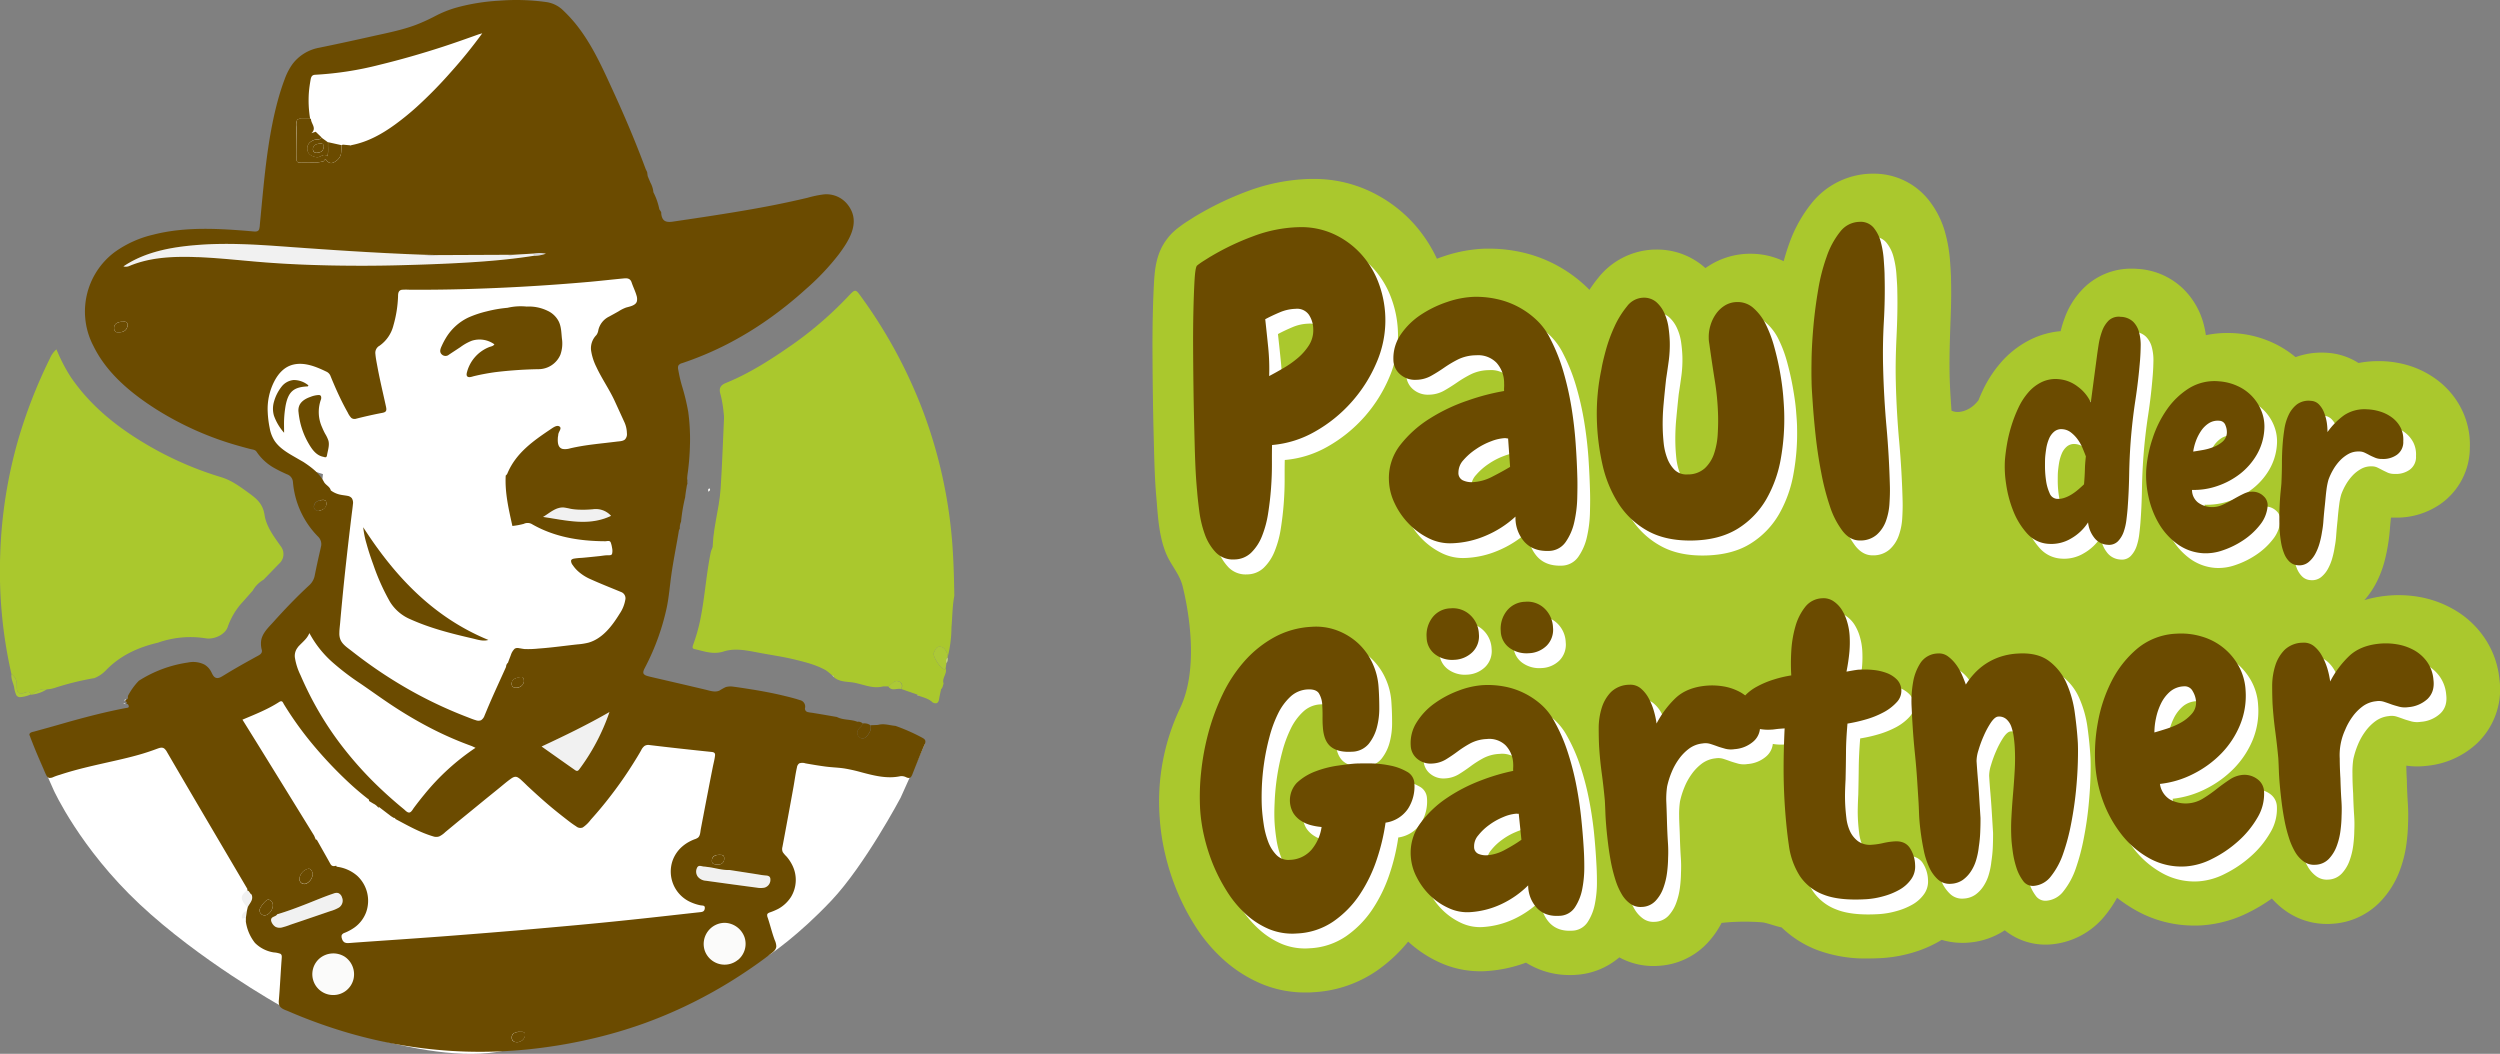 <svg xmlns="http://www.w3.org/2000/svg" viewBox="0 0 933.29 393.41"><rect x="0" y="0" width="933.29" height="393.41" fill="#808080" stroke="none"/><defs><style>.cls-1{fill:#fff;}.cls-2{fill:#aac82d;}.cls-3{fill:none;}.cls-4{fill:#acc936;}.cls-5{fill:#f1f1f1;}.cls-6{fill:#d4d3d5;}.cls-7{fill:#fbfbfa;}.cls-8{fill:#6b4b00;}.cls-9{fill:#c9dc81;}</style></defs><title>Element 4</title><g id="Ebene_2" data-name="Ebene 2"><g id="Ebene_1-2" data-name="Ebene 1"><path class="cls-1" d="M20.05,295s9.77,21.64,32.11,42.58,52.05,37.6,52.05,37.6,49.86,22.43,81.27,17.54,101.91-36.37,101.91-36.37,10.48-6.9,23-20.17,25.83-38.39,25.83-38.39l9-20-35.49-.27L256,267.07,228.06,255.2,237.14,228l5.58-43.28,2.79-66.31-5.58-33.51L221.78,43,199.44,15.78,184.09,6,135.92,20.66,115,24.15,109.4,42.3l-6.28,45.37H84.27l-25.13,2.8L45.88,95.35l-7.68,9.77L40.29,124l101.4,5.13-60.91,3.25,9.07,29.31,10.47,9.08L120.57,177,119,190.63l5,16.41-3.49,18.15-1.4,12.56-1.39-7.68-8.38,5.59-6.28,11.16L90.55,256.6l-39.09,14-30.71,9.07-6.28,2.79Z"/><path class="cls-2" d="M6.28,255.93c-.11,3,.64,3.43,3.45,2.51.84-.28,1.51-.17,1.63.9l.5,0a6.94,6.94,0,0,1,5.68-2,11.64,11.64,0,0,0,2.95-.56,104.88,104.88,0,0,1,14.73-3.63,11.94,11.94,0,0,0,4.29-2.88c5.32-5.54,12-8.61,19.43-10.34a36.34,36.34,0,0,1,17.84-1.64c3,.53,7.1-1.24,8.19-4.12a26.64,26.64,0,0,1,5-8.75c1.48-1.62,2.91-3.28,4.37-4.92a10.84,10.84,0,0,1,4-4.05c2-2,3.88-4,5.84-6a4.76,4.76,0,0,0,.57-6.6c-2.54-3.62-5.34-7.28-6-11.66s-3.26-6.26-6.35-8.49-6.09-4.44-10-5.61a126.72,126.72,0,0,1-28.78-12.81c-10.78-6.49-20.34-14.32-27.43-24.87a65.14,65.14,0,0,1-5.12-10,9.36,9.36,0,0,0-2.46,3.45A186.47,186.47,0,0,0,6.74,164.35,174.61,174.61,0,0,0,.08,207.07a172.52,172.52,0,0,0,4.19,44.56A4.8,4.8,0,0,1,6.28,255.93Z"/><path class="cls-2" d="M352.71,249.91c-1.5-.1-4.7-5-4.07-6.25.52-1,.91-2.39,2.41-2.21s2.13,1.49,2.6,2.77a4.43,4.43,0,0,1,.09,1.27,47.38,47.38,0,0,0,1.46-11.3c.35-3.92.32-7.88,1.06-11.76-.1-6.72-.28-13.43-.8-20.15a179.41,179.41,0,0,0-10.82-48.63,182.29,182.29,0,0,0-23.43-43.24c-1.74-2.42-2-2.46-4.11-.25a138.38,138.38,0,0,1-20.69,18.07c-8.05,5.63-16.25,11-25.42,14.74-1.89.76-2.67,1.88-2.1,3.94,1.29,4.7,1.48,9.56,1.79,14.39.27,4.3.24,4.34,4.57,4.4,1.44,0,2.62.26,2.65,2,.09,5.82,1.71,11.7-.6,17.43,0,.32.09.63.13.94h0c0,1.87-.71,3.59-1,5.42a8.91,8.91,0,0,0-.15,1.87c.05,1.31-1.51,1.6-2.78,1.51-.2.47-.37,1-1,1a21,21,0,0,1-5,6.64,7.69,7.69,0,0,0-2.31,4.39c-1.65,8.35-2.14,16.88-3.93,25.21a66.74,66.74,0,0,1-2.48,8.56c-.47,1.29-.19,1.5.74,1.7,3.5.79,6.77,2.08,10.68.82,4.19-1.34,8.67-.36,13.05.47s8.73,1.44,13,2.45c4.12,1,8.26,2,12,4.08a19.82,19.82,0,0,1,2.54,2.07h0c.24,0,.39,0,.44.19a.52.52,0,0,1,0,.22l0,.07c2,1.79,4.57,1.69,6.9,2,3.85.54,7.53,2.58,11.58,1.5h2c.58-.47,1.18-.93,1.74-1.42a1.84,1.84,0,0,1,2.5-.23,1.65,1.65,0,0,1,.41,2.59l6.11,2.13h0l.55.44c1.83.67,3.77,1.08,5.21,2.53,1.35.6,2.12.19,2.35-1.31.19-1.23.49-2.44.74-3.66h0c.62-.58.66-1.41.95-2.13-.76-2,1.4-3.66.78-5.68C352.92,249.67,352.81,249.92,352.71,249.91Z"/><path class="cls-3" d="M263.1,339.17c.12-1.08-.57-1-1.37-1.11a13.49,13.49,0,0,1-3.17-.9,13.35,13.35,0,0,1-4.93-3.35,12.85,12.85,0,0,1-2.89-11.29,13.32,13.32,0,0,1,8.48-9.12c1-.38,1.73-.69,2-1.79.36-1.47.57-3,.86-4.48q.87-4.61,1.76-9.21,1-5.22,2-10.42c.34-1.71.72-3.42,1-5.14a1.48,1.48,0,0,0-.1-1.17,1.68,1.68,0,0,0-1.18-.42c-7.72-.8-15.43-1.64-23.13-2.57a2.68,2.68,0,0,0-1.88.34,4.59,4.59,0,0,0-1.26,1.63c-1,1.66-1.94,3.31-3,4.93q-3.12,5-6.62,9.71t-7.31,9.09c-1.19,1.37-2.39,2.77-3.68,4.06-.63.63-1.41,1.37-2.38,1.18-1.21-.23-2.33-1.29-3.29-2q-2.49-1.83-4.89-3.77c-3.16-2.54-6.21-5.2-9.19-7.94-1.46-1.33-2.87-2.72-4.33-4.05-.72-.64-1.63-1.55-2.69-1.28a4.4,4.4,0,0,0-1.46.82c-.73.53-1.43,1.12-2.13,1.68l-4.95,4q-5,4-9.88,8l-5,4.11-2.42,2a8,8,0,0,1-2.26,1.59,3.49,3.49,0,0,1-2.19,0c-5-1.46-9.53-4.06-14.11-6.5l-.64-.44a.82.82,0,0,1,.23,0,.82.82,0,0,0-.23,0l-1-.62-4.63-3.54,0,.51a5,5,0,0,0-2-1.68l-1.54-.94-.12-.56.06-.37-.06.37a120.79,120.79,0,0,1-14-12.83,143.49,143.49,0,0,1-11.86-14.07c-2-2.79-4-5.66-5.78-8.61-.42-.67-.59-1.7-1.84-.9-4.23,2.73-8.92,4.57-13.68,6.58q10.45,16.84,20.86,33.73,2.94,4.79,5.9,9.57l.61,1.46a1.37,1.37,0,0,1,.4.09c1.69,3,3.4,6,5.06,9,.54,1,1.29.93,2.16.67a.39.39,0,0,1,.12.37c5,.66,9.57,3.72,11.13,8.68A12.56,12.56,0,0,1,133,345.71,15.34,15.34,0,0,1,129.1,348c-.52.22-1.24.41-1.54.94a2,2,0,0,0,.08,1.55,2.05,2.05,0,0,0,1.21,1.41A5.5,5.5,0,0,0,131,352l6.73-.48,13.45-.93q13.4-.94,26.78-2t26.7-2.24q13.41-1.2,26.78-2.55c8.89-.91,17.77-1.91,26.65-2.9l3.23-.35C262.19,340.44,263,340.34,263.1,339.17Z"/><path class="cls-3" d="M151.62,302.81c.74.6,1.38.7,2-.07s1.39-1.88,2.1-2.81c1.48-1.93,3-3.82,4.62-5.65a84.83,84.83,0,0,1,10.38-10.12c2.19-1.76,4.48-3.41,6.78-5-.72-.33-1.16-.56-1.62-.73a138.89,138.89,0,0,1-28.07-14.15c-4.09-2.64-8-5.51-12-8.26a116.55,116.55,0,0,1-10.64-7.84,40.5,40.5,0,0,1-9.62-11.78c-.85,2.1-2.74,3.41-4.18,5.07a5,5,0,0,0-1.31,2.57,10.4,10.4,0,0,0,.59,4.2,60.84,60.84,0,0,0,3.49,8.29q1.82,3.81,3.88,7.48a127.73,127.73,0,0,0,19.71,26.18A154.12,154.12,0,0,0,151.62,302.81Z"/><path class="cls-3" d="M163.84,95.23l-5.61-.13c-2.28-.08-4.55-.17-6.83-.27,2.28.1,4.55.19,6.83.27Z"/><path class="cls-3" d="M163.84,95.23a11.67,11.67,0,0,1-1.41.27A11.67,11.67,0,0,0,163.84,95.23Z"/><path class="cls-3" d="M116.21,49.77l1.62-.54,2.22,2.16h0l1.74,1.25.67.49c0,.25,0,.5,0,.76,0-.26,0-.51,0-.76l5,1.11h0L128,54l2.57.15.5,0a.35.35,0,0,1-.23.2.35.35,0,0,0,.23-.2c6.16-1.18,11.47-4.15,16.47-7.79,9.78-7.12,18.16-16.14,25.86-25.42q3.45-4.14,6.62-8.51c-.89.26-1.28.36-1.66.5-7.75,2.82-15.58,5.42-23.51,7.71a222.92,222.92,0,0,1-23.6,5.75,103.75,103.75,0,0,1-13.62,1.52c-1.15.05-1.5.71-1.69,1.74-.28,1.58-.52,3.16-.65,4.76a41.3,41.3,0,0,0,.46,9.93l.29.11C116,46.19,118.37,47.88,116.21,49.77Z"/><path class="cls-3" d="M120.91,179.92c.63,1.28,2.25,1.77,2.6,3.27,0,.33,0,.66,0,1,0-.32,0-.65,0-1a9,9,0,0,0,3,1.46c1,.29,2.11.36,3.16.56a2.72,2.72,0,0,1,1.71.91,3.31,3.31,0,0,1,.39,2.25c-.52,5.37-1.29,10.73-1.91,16.09s-1.2,10.77-1.74,16.16c-.27,2.7-.52,5.4-.77,8.09-.12,1.32-.23,2.64-.35,3.95s-.27,2.56-.29,3.84a5.77,5.77,0,0,0,2,4.56c1.72,1.55,3.64,2.92,5.49,4.32q5.72,4.31,11.77,8.14a162.24,162.24,0,0,0,25.37,13.08c1.12.45,2.23.89,3.36,1.32a30.72,30.72,0,0,0,3.09,1.11,2.54,2.54,0,0,0,1.84-.06,3.51,3.51,0,0,0,1.32-1.84c2-4.85,4.17-9.65,6.35-14.43.55-1.21,1.09-2.42,1.63-3.63a2.07,2.07,0,0,1,.72-1.55c.33-1,.71-1.93,1.08-2.89a5.61,5.61,0,0,1,1.42-2.33c.79-.66,2.39-.05,3.28.07a22.94,22.94,0,0,0,4.46-.07c3.26-.18,6.5-.55,9.74-.93l4.75-.57a42.6,42.6,0,0,0,4.38-.55,14.08,14.08,0,0,0,6.53-3.4,35.2,35.2,0,0,0,6.07-7.67,13.42,13.42,0,0,0,2.06-5,2.54,2.54,0,0,0-1.59-3.07c-3.8-1.58-7.62-3.07-11.37-4.77a17.88,17.88,0,0,1-4.4-2.73,12.38,12.38,0,0,1-1.82-1.94,4.9,4.9,0,0,1-1-1.85c-.27-1.44,2.22-1.27,3-1.35,2.19-.19,4.38-.41,6.56-.63l3.63-.39c.58-.06,1.82.18,2-.59a4.86,4.86,0,0,0,0-2.18,10.26,10.26,0,0,0-.49-2c-.38-.93-1.33-.48-2.08-.49-9.67-.06-19-1.55-27.52-6.49a3.26,3.26,0,0,0-2.89,0c-5.36,1.44-10.95,1.15-15.76-1.8a29.82,29.82,0,0,1-9.72-10.16,66.48,66.48,0,0,1-3.84-7.4c7.23,3.28,14.26,3.18,21.38,1.73.83-.17,1.45-.27,1.89-1.31,3.22-7.61,9.69-12.09,16.22-16.48.93-.63,2.38-1.54,3.23-.9s-.45,1.93-.51,3c0,.43-.12.85-.16,1.27-.12,1.4-.1,3.39,1.47,4a4.27,4.27,0,0,0,2.35.05c1.38-.27,2.73-.61,4.11-.86,2.89-.52,5.81-.88,8.73-1.21l4.43-.51a11.22,11.22,0,0,0,3.6-.64,2.34,2.34,0,0,0,1.14-2.25,10.28,10.28,0,0,0-.93-4.47c-2.11-4.6-4.13-9.24-6.67-13.63-1.18-2-2.37-4-3.4-6.14a25.14,25.14,0,0,1-2.3-6.33,7.18,7.18,0,0,1,1.85-6.43,4.16,4.16,0,0,0,.73-1.89,7.45,7.45,0,0,1,4-5c1.17-.66,2.36-1.29,3.51-2a14.61,14.61,0,0,1,2.82-1.42c1.31-.43,3.68-.75,4.06-2.38s-.55-3.3-1.16-4.73c-.32-.77-.57-1.55-.84-2.34a2.14,2.14,0,0,0-.92-1.26,3.07,3.07,0,0,0-1.75-.19c-1.06.09-2.12.22-3.18.34-2.13.22-4.25.43-6.38.63q-12.76,1.23-25.58,2T172.18,108c-4.29.11-8.57.19-12.86.21-2.14,0-4.28,0-6.43,0a18.46,18.46,0,0,0-2.88,0,1.43,1.43,0,0,0-1.14.71,4.24,4.24,0,0,0-.28,1.83c0,1-.1,2-.2,3a44.64,44.64,0,0,1-.93,5.39c-.68,3-1.67,6.11-3.89,8.38a11.09,11.09,0,0,1-1.88,1.54,3,3,0,0,0-1.58,2.54,24.16,24.16,0,0,0,.66,4.62c.59,3.33,1.32,6.63,2.07,9.92.42,1.91.86,3.81,1.27,5.72.3,1.43,0,1.95-1.41,2.22-3.26.62-6.5,1.35-9.72,2.17a2,2,0,0,1-1.82-.27,7.16,7.16,0,0,1-1.34-2q-1.48-2.64-2.8-5.37t-2.49-5.52c-.38-.87-.74-1.75-1.1-2.63a3,3,0,0,0-1.39-1.67c-3.47-1.68-7.35-3.36-11.3-3a10.25,10.25,0,0,0-7.56,5.09,21.9,21.9,0,0,0-3.26,11.31,33,33,0,0,0,.46,5.87,17.32,17.32,0,0,0,1.5,5.38c1.73,3.29,5,5.26,8.11,7.05,1.11.64,2.22,1.28,3.28,2C116.27,174.54,119.13,176.68,120.91,179.92Zm43.74-50.11a22.14,22.14,0,0,1,6.09-8.63c3.11-2.6,7-3.87,10.85-4.87a46.66,46.66,0,0,1,7.86-1.36,21.62,21.62,0,0,1,7.17-.46,16.11,16.11,0,0,1,7.21,1.31A9.42,9.42,0,0,1,208,119a10.61,10.61,0,0,1,1.6,5.43c.22,2.3.65,4.61.09,6.89a8.7,8.7,0,0,1-7.16,6.49A29.54,29.54,0,0,1,199,138c-1.31,0-2.63.08-3.94.15-2.69.13-5.37.34-8.05.65a89.92,89.92,0,0,0-8.93,1.5c-.7.16-1.39.35-2.09.5a1.9,1.9,0,0,1-1.31,0c-.63-.36-.37-1.31-.22-1.87a13.83,13.83,0,0,1,8-9.09c.74-.35,1.69-.34,2.19-1.12a9.45,9.45,0,0,0-8.48-1.33,17.82,17.82,0,0,0-4.09,2.28c-1.44,1-2.89,1.9-4.34,2.86a2,2,0,0,1-2.77-.08C164.07,131.56,164.27,130.74,164.65,129.81ZM182.33,238.9a7.36,7.36,0,0,1-4-.05c-1.31-.31-2.62-.65-3.94-.95-2.81-.65-5.61-1.34-8.39-2.13s-5.64-1.7-8.4-2.75a37.17,37.17,0,0,1-7.27-3.36,15.11,15.11,0,0,1-4.71-4.87c-.86-1.43-1.61-2.92-2.32-4.42a113,113,0,0,1-4.74-11.72c-1.31-3.8-2.68-7.8-3-11.83C147.38,215.07,161.71,230.42,182.33,238.9Zm-75.74-87.35a40.76,40.76,0,0,0-.54,5.06c-.09,1.57,0,3.15,0,4.95-2.52-3.12-4.86-6.72-3.92-10.89a16.68,16.68,0,0,1,2.5-5.65,6.89,6.89,0,0,1,4.42-3.08,8.16,8.16,0,0,1,6.11,1.93c-.08.13-.16.37-.24.38C109.62,144.46,107.56,146.23,106.59,151.55ZM116,166.84a28.46,28.46,0,0,1-4.51-12.29,5.11,5.11,0,0,1,.77-4.12,8.09,8.09,0,0,1,4.09-2.47,7.48,7.48,0,0,1,2.8-.52c.79.09.79.87.68,1.51a13.38,13.38,0,0,0,0,9.65A28.56,28.56,0,0,0,122,163a6.69,6.69,0,0,1,.46,5c-.1.47-.21.94-.3,1.41a2.43,2.43,0,0,1-.29,1.06c-.36.42-1,.05-1.38-.05C118.42,170,117.12,168.47,116,166.84Z"/><path class="cls-4" d="M9.73,258.44a4.56,4.56,0,0,1-2.46.37,1.46,1.46,0,0,1-.94-1.34c-.16-1.05.06-2.12-.2-3.16a5,5,0,0,0-1.86-2.68c-.22,1.7.62,3.23,1,4.84a10.5,10.5,0,0,0,.8,3,1.59,1.59,0,0,0,1.59.77,12.33,12.33,0,0,0,3.73-.94C11.24,258.27,10.57,258.16,9.73,258.44Z"/><path class="cls-5" d="M93.71,334c-.7-.34-.77-1.35-1.63-1.52-2.5,2.07-2.46,3.07.21,6.29C93,337.26,94.57,336,93.71,334Z"/><path class="cls-4" d="M11.86,259.3a12.75,12.75,0,0,0,5.68-2A6.94,6.94,0,0,0,11.86,259.3Z"/><path class="cls-5" d="M90.3,342.62c0,.61.85,0,1.3.1.13-.86.25-1.72.38-2.58A2.2,2.2,0,0,0,90.3,342.62Z"/><path class="cls-6" d="M277.43,186c0-.31-.09-.62-.13-.94l-.46.93.16.14a2.13,2.13,0,0,0,.43-.13Z"/><path class="cls-5" d="M46.37,262.51c-.27-.05-.32.11-.08.22a2.63,2.63,0,0,0,.69.13l0,0A2.46,2.46,0,0,0,46.37,262.51Z"/><path class="cls-5" d="M91.45,343.9a2,2,0,0,0,.19.35l0-.51C91.55,343.8,91.44,343.87,91.45,343.9Z"/><path class="cls-5" d="M46.59,261.77c.17-.2.36-.4.54-.6C46.59,261.05,46.31,261.15,46.59,261.77Z"/><path class="cls-5" d="M162,98.56c12.42-.47,24.83-1.15,37.14-3.08,0-.29,0-.57,0-.85l-7.66.46a1.42,1.42,0,0,1-2,0h-.23l-25.39.11a11.67,11.67,0,0,1-1.41.27,10.85,10.85,0,0,1-1.4.1,8.39,8.39,0,0,1-2.8-.5c-8.87-.32-17.74-.78-26.6-1.32l-7.54-.48c-10.71-.71-21.43-1.71-32.16-2.11C86.62,91,81.3,91,76,91.29a91.66,91.66,0,0,0-15.39,2,43.09,43.09,0,0,0-14.54,6.15,3.39,3.39,0,0,0,2-.07c6.51-2.76,13.6-3.49,20.61-3.49,7.44,0,14.87.65,22.29,1.3s15.09,1.21,22.67,1.51,15.14.42,22.71.39,15.22-.19,22.82-.46Z"/><path class="cls-5" d="M214.4,287.26c.67.47,1.15.84,1.84-.1a77.77,77.77,0,0,0,11.25-21.33c-8.19,4.72-16.64,8.81-25.31,12.81C206.49,281.68,210.45,284.46,214.4,287.26Z"/><path class="cls-7" d="M270.72,344.51a8,8,0,0,0-7.5,5.06,7.8,7.8,0,0,0,2.19,8.63,7.84,7.84,0,0,0,12.89-7A8,8,0,0,0,270.72,344.51Z"/><path class="cls-7" d="M124.53,355.92a7.77,7.77,0,0,0-5.1,13.75,8,8,0,0,0,9.08.68,7.87,7.87,0,0,0,3.55-8.19A7.73,7.73,0,0,0,124.53,355.92Z"/><path class="cls-5" d="M127.65,335c-.48-1.22-1.33-1.94-2.66-1.61a16.5,16.5,0,0,0-1.66.61c-.84.33-1.7.63-2.55,1-3.68,1.39-7.32,2.9-11,4.25-2.08.77-4.17,1.48-6.3,2.1-.5,1.05-2.55.71-2.24,2.49a3.29,3.29,0,0,0,3.35,2.53,12.51,12.51,0,0,0,3-.85l3.64-1.25,7.3-2.48,3.75-1.28a32.1,32.1,0,0,0,3.4-1.23C127.41,338.43,128.38,336.88,127.65,335Z"/><path class="cls-8" d="M110.63,59.06c0,1,.23,1.7,1.39,1.65,1.47-.06,3,0,4.44,0H117a14,14,0,0,0,3.84-.54h0l.21.11-.21-.12c.2-.36.61-.94.89-.53,1.39,2,2.86,1.2,4.18.11a4.23,4.23,0,0,0,1.47-2.93c.1-.85.07-1.75.09-2.62h0l-5-1.11c0,.25,0,.5,0,.76s0,.5,0,.76c.09,3-.11,3.87-.37,3.64-1.37-1.17-2.5.67-3.93.43s-3.08-.92-3.36-2.59c-.32-1.85.55-3,2.25-3.77a3.4,3.4,0,0,1,1.19-.22,2.08,2.08,0,0,0,1.83-.75l-2.22-2.16-1.62.54c2.16-1.89-.19-3.58-.14-5.32l-.29-.11c-1.11,0-2.21,0-3.32,0-.83,0-1.6.17-1.79,1.08a10,10,0,0,0,0,2c0,.78,0,1.56,0,2.33C110.66,52.84,110.64,56,110.63,59.06Z"/><path class="cls-5" d="M285.23,326.78l-12.86-2c-2.82.13-5.49-.84-8.25-1.13-.42,0-.84-.12-1.26-.14-.94-.06-2.09-.81-2.65.59a3.2,3.2,0,0,0,.37,3.21,4.25,4.25,0,0,0,3.05,1.49q9.5,1.32,19,2.58a7.64,7.64,0,0,0,2.78,0,3,3,0,0,0,2.25-3.06C287.68,326.61,286.26,326.94,285.23,326.78Z"/><path class="cls-5" d="M221.33,190.07a37.77,37.77,0,0,1-5.53.14,24.31,24.31,0,0,1-2.82-.31,24.13,24.13,0,0,0-2.51-.48c-3-.2-5.32,2.1-7.76,3.52,8.92,1.33,17.16,3.52,25.38-.4A7.69,7.69,0,0,0,221.33,190.07Z"/><path class="cls-6" d="M203.83,94.67a11.42,11.42,0,0,0-1.9-.25c-.2,0-.39,0-.58,0a15.63,15.63,0,0,0-2.2.21c0,.28,0,.56,0,.85A13.42,13.42,0,0,0,203.83,94.67Z"/><path class="cls-6" d="M159.63,95.48a8.18,8.18,0,0,0,1.4.12,11.59,11.59,0,0,0,2.81-.37l-5.61-.13A7.29,7.29,0,0,0,159.63,95.48Z"/><path class="cls-6" d="M191.49,95.09l-2,0A1.42,1.42,0,0,0,191.49,95.09Z"/><path class="cls-8" d="M131.1,54.15l-.5,0c.1.12.18.17.27.16A.35.35,0,0,0,131.1,54.15Z"/><path class="cls-5" d="M147.6,305.82a.54.54,0,0,0-.41-.42.82.82,0,0,0-.23,0Z"/><path class="cls-4" d="M277.43,186h0a2.13,2.13,0,0,1-.43.13l-3.54,8.67c1.27.09,2.83-.2,2.78-1.51a8.91,8.91,0,0,1,.15-1.87C276.72,189.61,277.47,187.89,277.43,186Z"/><path class="cls-5" d="M310.75,252.25h0l.45.41a.52.52,0,0,0,0-.22C311.14,252.27,311,252.22,310.75,252.25Z"/><path class="cls-9" d="M343,259.78l-.55-.44h0A.48.48,0,0,0,343,259.78Z"/><path class="cls-8" d="M320.44,272.32a2.06,2.06,0,0,0,.41,2.93c1,.82,1.93.42,2.69-.39a7.27,7.27,0,0,0,1-1.37,4.11,4.11,0,0,0,.41-1,4.68,4.68,0,0,0,.09-.54,3.67,3.67,0,0,0-.09-1.19h0a3.78,3.78,0,0,0-3-.64C321.9,271.13,320.89,271.53,320.44,272.32Z"/><path class="cls-4" d="M336.31,257.2a1.79,1.79,0,0,0-1-2.87,1.85,1.85,0,0,0-1.81.39c-.63.5-1.25,1-1.88,1.54C332.89,258.15,334.76,256.88,336.31,257.2Z"/><path class="cls-7" d="M264.36,183.53c.56-.19.88-.52.65-1.15C264.06,182.34,264.47,183.09,264.36,183.53Z"/><path class="cls-4" d="M353.74,245.48h0a4.43,4.43,0,0,0-.09-1.27c-.47-1.28-1.09-2.58-2.6-2.77s-1.89,1.18-2.41,2.21c-.63,1.24,2.57,6.15,4.07,6.25.1,0,.21-.24.31-.38.1-.64.2-1.29.29-1.93C353.21,246.84,353,246.07,353.74,245.48Z"/><path class="cls-9" d="M353.74,245.48c-.73.59-.53,1.36-.43,2.12A2.44,2.44,0,0,0,353.74,245.48Z"/><path class="cls-8" d="M100.24,335.83c-.81-.23-3.51,3.12-3.35,4.06a2,2,0,0,0,1.87,1.85C101.37,341.58,103.45,336.74,100.24,335.83Z"/><path class="cls-8" d="M153.2,231.18c7.39,3.33,15.24,5.33,23.12,7.14,2,.46,4,1.2,6,.58-20.62-8.48-35-23.83-46.73-42.08a34.13,34.13,0,0,0,1.27,6.25c.72,2.64,1.59,5.24,2.53,7.8a81.1,81.1,0,0,0,6.22,13.84A16.43,16.43,0,0,0,153.2,231.18Z"/><path class="cls-8" d="M122.07,170c.28-1.79,1-3.62.55-5.45a12.36,12.36,0,0,0-1.26-2.65,25.81,25.81,0,0,1-1.12-2.38,13.78,13.78,0,0,1-.37-10.53c.12-.73.07-1.49-.82-1.52a9.16,9.16,0,0,0-3.09.67c-1.67.57-3.45,1.53-4.2,3.21a4.76,4.76,0,0,0-.31,2.53,31,31,0,0,0,.63,3.84,28.5,28.5,0,0,0,2.84,7.34c1.26,2.25,2.86,4.82,5.57,5.43C121.08,170.58,121.88,171.13,122.07,170Z"/><path class="cls-8" d="M115.14,143.87a8.53,8.53,0,0,0-5.49-2,6.43,6.43,0,0,0-4.58,2.54,16,16,0,0,0-2.8,5.6,9.28,9.28,0,0,0,0,5.17,19.33,19.33,0,0,0,3.79,6.38c0-1.8-.07-3.38,0-4.95a40.76,40.76,0,0,1,.54-5.06c1-5.32,3-7.09,8.31-7.3C115,144.24,115.06,144,115.14,143.87Z"/><path class="cls-8" d="M209.77,126.35c-.22-2.12-.22-4.36-1.17-6.31a8.76,8.76,0,0,0-4.15-4,15.91,15.91,0,0,0-7.83-1.59,21.62,21.62,0,0,0-7.17.46,47.29,47.29,0,0,0-7.67,1.31,39.28,39.28,0,0,0-6.94,2.32,19.56,19.56,0,0,0-8.38,7.63,26.46,26.46,0,0,0-1.57,3c-.46,1-.95,2.19,0,3.11a2,2,0,0,0,2.77.08c1.42-.94,2.84-1.86,4.25-2.8a18.27,18.27,0,0,1,4.18-2.34,9.45,9.45,0,0,1,8.48,1.33c-.5.78-1.45.77-2.19,1.12a13.83,13.83,0,0,0-8,9.09c-.14.52-.38,1.37.1,1.79.63.55,1.88,0,2.55-.15,2.63-.63,5.28-1.11,7.95-1.48a156.94,156.94,0,0,1,16.06-1.1,8.9,8.9,0,0,0,8.16-5.39A12.5,12.5,0,0,0,209.77,126.35Z"/><path class="cls-8" d="M344.32,275.42a71.09,71.09,0,0,0-10-4.43c-2.2-.2-4.36-1-6.6-.36h0l-2.72.11a3.67,3.67,0,0,1,.09,1.19,4.68,4.68,0,0,1-.09.54,4.11,4.11,0,0,1-.41,1,7.27,7.27,0,0,1-1,1.37c-.76.81-1.69,1.21-2.69.39a2.06,2.06,0,0,1-.41-2.93c.45-.79,1.46-1.19,1.56-2.22a2.35,2.35,0,0,0-2-.63c-2.45-1-5.24-.54-7.63-1.79-2.49-.43-5-.87-7.47-1.28l-1.79-.29a12,12,0,0,1-1.71-.29,1.29,1.29,0,0,1-.89-1.62,2.47,2.47,0,0,0-2-2.83c-2-.67-4.06-1.17-6.1-1.66-4.16-1-8.36-1.77-12.58-2.44-2.11-.33-4.21-.67-6.33-.93a6.34,6.34,0,0,0-2.67.2,21.88,21.88,0,0,0-2.32,1.3c-1.69.75-3.66,0-5.35-.4l-6.45-1.52-12.91-3c-.8-.19-1.6-.35-2.38-.61a2.33,2.33,0,0,1-1.12-.66c-.56-.76.25-2,.59-2.71a88.26,88.26,0,0,0,8-22.27c.82-4,1.13-8.17,1.71-12.26.62-4.31,1.45-8.6,2.21-12.89.18-1.06.37-2.12.54-3.18a2.87,2.87,0,0,1,.38-1,5.57,5.57,0,0,1,.47-2.55,63.26,63.26,0,0,1,1.55-9.21c0-.32.06-.65.1-1,.12-.86.24-1.71.4-2.57,0,0,.18-1.35.32-1.25l0-.29a5.72,5.72,0,0,1,0-1.17,2.92,2.92,0,0,1-.07-1.06c.05-.82.2-1.64.3-2.46a97.58,97.58,0,0,0,.75-10.94,75.77,75.77,0,0,0-.67-11.06,80.65,80.65,0,0,0-2.43-10,54.32,54.32,0,0,1-1.28-5.65,2.83,2.83,0,0,1,0-1.58,2.13,2.13,0,0,1,1.37-.94,122.13,122.13,0,0,0,16.68-7,129.69,129.69,0,0,0,15.34-9.27A146.12,146.12,0,0,0,300.76,108a90.63,90.63,0,0,0,12.55-13.28c3.35-4.56,7.27-10.56,4.42-16.31a11.65,11.65,0,0,0-1.26-2,10.06,10.06,0,0,0-9-3.83,40.23,40.23,0,0,0-6,1.25q-3.42.81-6.86,1.55c-9.2,2-18.48,3.55-27.77,5-5.22.82-10.46,1.59-15.69,2.36-2.68.4-3.94-.29-4.29-2.86,0-.25,0-.51-.06-.76l-.66-1a24,24,0,0,0-2.21-6.33,9.37,9.37,0,0,0-1.13-3.64l-1-2.38-.21-1.54c-.21-.46-.47-.9-.64-1.37-3.6-9.7-7.64-19.23-11.95-28.63-3.91-8.52-7.76-17.24-13.57-24.66A53,53,0,0,0,210.36,4a11.27,11.27,0,0,0-6.21-3.2A81.32,81.32,0,0,0,186.44.25a76.15,76.15,0,0,0-16.22,2.63,41.68,41.68,0,0,0-7.52,3,69,69,0,0,1-7.37,3.38c-5.32,2-10.94,3.07-16.48,4.31-6.56,1.47-13.12,2.9-19.71,4.25a16.08,16.08,0,0,0-9.87,6,22.73,22.73,0,0,0-3,5.75c-1,2.63-1.84,5.32-2.57,8-3,11.09-4.39,22.56-5.52,34-.33,3.28-.63,6.55-.94,9.83-.08.8-.15,1.6-.23,2.4a7.49,7.49,0,0,1-.26,1.77c-.32.87-1.16.91-2,.84-12.43-1.07-25.34-1.94-37.55,1.2a40.24,40.24,0,0,0-14.44,6.54A27.72,27.72,0,0,0,35,129.39c4.93,10,14,17.47,23.27,23.37a116.86,116.86,0,0,0,31.15,13.77c1.36.39,2.74.76,4.11,1.11.83.21,1.74.23,2.25,1a19.25,19.25,0,0,0,7.06,6.32c1.38.78,2.82,1.44,4.26,2.09a3.28,3.28,0,0,1,2.26,2.91,32.84,32.84,0,0,0,9.46,20.45,3.86,3.86,0,0,1,1,3.71c-.39,1.8-.82,3.59-1.21,5.38s-.76,3.54-1.11,5.31a6.55,6.55,0,0,1-2.07,3.69c-4.68,4.33-9.11,8.94-13.37,13.69-1.8,2-4,4-4.54,6.77a8.92,8.92,0,0,0,.23,3.74c.26,1.36-1,1.86-2,2.41-2.85,1.57-5.71,3.15-8.52,4.8-1.38.8-2.74,1.64-4.11,2.47-.79.48-1.85,1.06-2.77.54s-1.24-1.78-1.8-2.64a6.69,6.69,0,0,0-2.28-2.21,9.5,9.5,0,0,0-6.17-.73,46.32,46.32,0,0,0-18.27,6.8,24.08,24.08,0,0,0-4.06,5.64c-.1.49.19,1.14-.56,1.36-.18.2-.37.4-.54.6.56.19.91.46.41,1.05l0,0c.69-.17.93.51,1,.81.07.7-.66.63-1.11.72-7.09,1.34-14.09,3.15-21.05,5.08-3.48,1-6.95,2-10.42,2.94l-2.58.72c-.53.15-1.36.24-1.74.69s-.15.72,0,1.07c.27.81.6,1.6.91,2.39,1.3,3.32,2.71,6.59,4.15,9.86.34.79.66,1.62,1.07,2.39a1.66,1.66,0,0,0,1,.93,1.67,1.67,0,0,0,.53,0,2.56,2.56,0,0,0,1-.27,20.17,20.17,0,0,1,2.51-.88c6.78-2.25,13.79-3.7,20.74-5.29,3.45-.78,6.89-1.61,10.28-2.63,1.67-.51,3.34-1.07,5-1.69,1-.36,2.12-.86,3-.15a4.53,4.53,0,0,1,1,1.31c9.93,17.07,20,34.08,30,51.1l-.1.51c.86.17.93,1.18,1.63,1.52.86,2-.74,3.24-1.42,4.77-.1.45-.21.9-.31,1.35l-.38,2.58v1l0,.51A16.5,16.5,0,0,0,95.18,352a12.63,12.63,0,0,0,7,3.55,8.82,8.82,0,0,1,2.46.5c.62.33.58,1,.53,1.66-.31,4.15-.53,8.31-.82,12.47-.07,1-.15,2-.23,3a4.8,4.8,0,0,0,.11,2c.48,1.38,2.23,1.83,3.42,2.34a191.07,191.07,0,0,0,21.88,7.93,177,177,0,0,0,22.15,5,173.73,173.73,0,0,0,22.42,2.13,177.33,177.33,0,0,0,22.7-.8,189.52,189.52,0,0,0,23-3.74A175.22,175.22,0,0,0,240.57,382a171.78,171.78,0,0,0,19.55-8.49,177.25,177.25,0,0,0,18.43-10.85q4.51-3,8.84-6.32c1-.79,2.38-1.65,2.42-3.1a6.2,6.2,0,0,0-.61-2.33c-.33-.9-.63-1.81-.91-2.73-.56-1.85-1.06-3.71-1.67-5.55a2.38,2.38,0,0,1-.21-1.23c.11-.42.56-.62.94-.77a22.67,22.67,0,0,0,3.33-1.42,13.19,13.19,0,0,0,4.62-4.38,12.24,12.24,0,0,0,.5-11.79,15.18,15.18,0,0,0-2.17-3.28,10.72,10.72,0,0,1-1.39-1.62,2.82,2.82,0,0,1-.15-1.94q1.41-7.49,2.78-15c.47-2.53.92-5.06,1.38-7.59.42-2.36.72-4.76,1.26-7.1a2.21,2.21,0,0,1,.86-1.53,3.61,3.61,0,0,1,2.34,0c2.46.43,4.92.85,7.4,1.18s4.73.36,7.07.71a59.83,59.83,0,0,1,6.34,1.42c4.74,1.26,9.62,2.53,14.53,1.49a3.75,3.75,0,0,1,2.24.38c1.26.59,1.81.18,2.28-1,1.49-3.8,3-7.59,4.65-11.33C345.77,276.55,345.38,276,344.32,275.42Zm-75.82,43.7c1,0,1.94,0,1.86,1.41a2.1,2.1,0,0,1-1.88,2.2c-1.83.07-2.83-.18-2.72-1.59C265.88,319.49,267.11,319.17,268.5,319.12ZM110.62,46.27a2.13,2.13,0,0,1,.38-1.54,1.82,1.82,0,0,1,1.46-.39c1.11,0,2.21,0,3.32,0a41.3,41.3,0,0,1-.46-9.93c.13-1.6.37-3.18.65-4.76.19-1,.53-1.69,1.69-1.74a123.29,123.29,0,0,0,24-3.71c7.93-1.93,15.8-4.19,23.55-6.71,4.42-1.44,8.81-3,13.17-4.56.38-.14.77-.24,1.66-.5A180.71,180.71,0,0,1,168.24,27a163.71,163.71,0,0,1-12.65,12.89,100.49,100.49,0,0,1-8,6.52c-5,3.64-10.31,6.61-16.47,7.79a.35.35,0,0,1-.23.2c-.09,0-.17,0-.27-.16L128,54l-.53.2c0,.87,0,1.77-.09,2.62a4.23,4.23,0,0,1-1.47,2.93c-1.32,1.09-2.79,1.91-4.18-.11-.28-.41-.69.17-.89.53l.21.12-.21-.11h0a14,14,0,0,1-3.84.54h-.57c-1.48,0-3-.11-4.44,0-1.65.07-1.39-1.72-1.38-2.86,0-1.93,0-3.86,0-5.79S110.63,48.2,110.62,46.27Zm-63,75.34c-.28,1.88-1.69,2.4-3.31,2.51-1.16.08-1.7-.57-1.71-1.71,0-1.48,1.23-2.34,3.42-2.31C47,120,47.79,120.31,47.6,121.61ZM74.26,96c-1,0-2.08-.07-3.13-.09-7.88-.14-15.67.33-23.06,3.47a3.39,3.39,0,0,1-2,.07C54.3,93.9,64.25,92.17,74,91.43c10.7-.82,21.41-.16,32.08.61q9,.66,18,1.26c8.9.59,17.79,1.11,26.7,1.5q3.72.17,7.44.3l5.61.13,25.39-.11h.23l2,0,7.66-.46a15.63,15.63,0,0,1,2.2-.21c.19,0,.38,0,.58,0a11.42,11.42,0,0,1,1.9.25,13.42,13.42,0,0,1-4.66.81c-8.2,1.29-16.48,2-24.76,2.5s-16.68.78-25,1-16.77.24-25.16.09-16.76-.5-25.12-1.14S82.56,96.36,74.26,96ZM110,170.58c-2.77-1.59-5.66-3.3-7.49-6a12.9,12.9,0,0,1-1.84-4.84,37.7,37.7,0,0,1-.73-6,22.53,22.53,0,0,1,2.47-11.4c1.56-3,3.85-5.51,7.22-6.26,4.27-.95,8.66.93,12.42,2.76a3,3,0,0,1,1.39,1.67c.36.88.72,1.76,1.1,2.63q1.18,2.79,2.49,5.52t2.8,5.37a7.16,7.16,0,0,0,1.34,2,2,2,0,0,0,1.82.27c3.22-.82,6.46-1.55,9.72-2.17,1.45-.27,1.71-.79,1.41-2.22-.72-3.33-1.5-6.65-2.22-10-.35-1.65-.69-3.3-1-5s-.63-3.2-.76-4.8a3,3,0,0,1,1.56-3.05,13.16,13.16,0,0,0,5.18-7.61,44.58,44.58,0,0,0,1.72-10.83c0-1.14.13-2.26,1.48-2.45a22,22,0,0,1,2.93,0l3.16,0q6.43,0,12.86-.13,12.9-.28,25.78-1t25.59-1.85c4.24-.39,8.46-.88,12.7-1.27,1.31-.12,2.26.19,2.69,1.51.54,1.63,1.33,3.17,1.81,4.82a4.29,4.29,0,0,1,.17,2.19c-.38,1.63-2.75,2-4.06,2.38a14,14,0,0,0-2.73,1.37c-1.19.69-2.4,1.34-3.6,2a7.45,7.45,0,0,0-4,5,4.16,4.16,0,0,1-.73,1.89,7,7,0,0,0-2,5.69,20.6,20.6,0,0,0,2,6.26c2,4.3,4.75,8.2,6.75,12.5,1.24,2.69,2.47,5.39,3.7,8.08a10.35,10.35,0,0,1,.93,4.09,2.88,2.88,0,0,1-.71,2.35c-.8.69-2.06.68-3,.8-1.44.18-2.88.34-4.33.51-2.92.33-5.84.66-8.74,1.14-1.46.25-2.93.53-4.38.87a6.39,6.39,0,0,1-2.71.25c-1.92-.37-2-2.51-1.91-4.1,0-.42.14-.84.16-1.27.06-1.06,1.44-2.3.51-3s-2.3.27-3.23.9c-6.53,4.39-13,8.87-16.22,16.48a2,2,0,0,1-.68.9c-.34,6.47,1.11,12.54,2.49,18.82a26.58,26.58,0,0,0,4.24-.78,3.26,3.26,0,0,1,2.89,0c8.51,4.94,17.85,6.43,27.52,6.49.74,0,1.71-.44,2.08.49a10.43,10.43,0,0,1,.49,2,4.86,4.86,0,0,1,0,2.18c-.2.69-1.14.53-1.67.56-1,0-2.07.21-3.09.32-2.19.23-4.37.46-6.56.65a22.81,22.81,0,0,0-3,.3c-.42.1-.92.29-1,.78a2.69,2.69,0,0,0,.66,1.66,12.3,12.3,0,0,0,1.68,2,17.14,17.14,0,0,0,4.93,3.22c3.75,1.7,7.57,3.19,11.37,4.77a2.5,2.5,0,0,1,1.6,3,13.13,13.13,0,0,1-2.07,5.08c-2.78,4.5-6.36,9.34-11.69,10.85a24.47,24.47,0,0,1-4.1.64c-1.58.17-3.17.36-4.75.55-3.24.39-6.48.78-9.73,1a36.45,36.45,0,0,1-5.22.19c-.71-.06-1.4-.23-2.11-.32a2.09,2.09,0,0,0-1.61.2,5.61,5.61,0,0,0-1.42,2.33c-.37,1-.75,1.92-1.08,2.89a2.07,2.07,0,0,0-.72,1.55c-2.16,4.84-4.41,9.63-6.49,14.5-.52,1.21-1,2.42-1.52,3.63a3.33,3.33,0,0,1-1.33,1.79,2.6,2.6,0,0,1-1.92,0c-1.07-.3-2.11-.74-3.14-1.14a159.93,159.93,0,0,1-25.6-12.5q-6.09-3.67-11.85-7.84c-1.94-1.4-3.85-2.85-5.74-4.33-1.51-1.19-3.41-2.37-4.2-4.19a5.92,5.92,0,0,1-.44-2.56c0-1.29.19-2.59.3-3.87q.34-4,.74-8.09c.51-5.4,1.08-10.79,1.68-16.17s1.22-10.7,1.87-16c.16-1.32.36-2.64.48-4a3.19,3.19,0,0,0-.43-2.2,2.64,2.64,0,0,0-1.68-.88c-1-.2-2.12-.27-3.16-.56a9,9,0,0,1-3-1.46c0,.33,0,.66,0,1,0-.32,0-.65,0-1-.35-1.5-2-2-2.6-3.27-1.78-3.24-4.64-5.38-7.64-7.36C112.21,171.86,111.1,171.22,110,170.58Zm118.1,22c-8.22,3.92-16.46,1.73-25.38.4,2.44-1.42,4.73-3.72,7.76-3.52a24.13,24.13,0,0,1,2.51.48,22.58,22.58,0,0,0,2.73.31,39.08,39.08,0,0,0,5.62-.14A7.69,7.69,0,0,1,228.09,192.54Zm-.6,73.29a77.77,77.77,0,0,1-11.25,21.33c-.69.94-1.17.57-1.84.1-4-2.8-7.91-5.58-12.22-8.62C210.85,274.64,219.3,270.55,227.49,265.83Zm-31.9-11.43a2.77,2.77,0,0,1-2.6,2.29,2,2,0,0,1-1.59-.34,1.74,1.74,0,0,1-.3-1.77c.34-1.19,1.54-1.48,2.6-1.73.45-.1,1-.3,1.41,0S195.61,253.89,195.59,254.4ZM119,190.63a1.55,1.55,0,0,1-1.73-2.09c.35-1.3,1.83-1.89,3.06-1.91a1.45,1.45,0,0,1,1.28.37,2.14,2.14,0,0,1,.07,1.85A3.13,3.13,0,0,1,119,190.63Zm-7.84,51c1-1.17,2.18-2.12,3.14-3.29a7.82,7.82,0,0,0,1.2-2A39.23,39.23,0,0,0,124,247.13a94.11,94.11,0,0,0,10.47,8c3.93,2.68,7.78,5.48,11.75,8.11,4.38,2.9,8.9,5.6,13.55,8.05a128.22,128.22,0,0,0,16.13,7.15c.46.17.9.4,1.62.73a86.5,86.5,0,0,0-19.08,17.39c-1.36,1.64-2.66,3.32-3.92,5-.4.54-.92,1.61-1.65,1.76s-1.53-.73-2-1.15q-4.58-3.74-8.85-7.78a135.88,135.88,0,0,1-15.3-17.12,121.59,121.59,0,0,1-12-19.69c-.91-1.85-1.76-3.73-2.58-5.62a22.76,22.76,0,0,1-2-6.17A5,5,0,0,1,111.2,241.64ZM98.76,341.74a2,2,0,0,1-1.87-1.85c-.16-.94,2.54-4.29,3.35-4.06C103.45,336.74,101.37,341.58,98.76,341.74Zm9.72,3.45a25.44,25.44,0,0,1-3.27,1.06,3.45,3.45,0,0,1-2.39-.27,3.88,3.88,0,0,1-1.59-2.17c-.31-1.78,1.74-1.44,2.24-2.49,3.78-1.1,7.46-2.51,11.13-3.94,3.31-1.3,6.6-2.7,10-3.84a2.71,2.71,0,0,1,1.66-.15,2.49,2.49,0,0,1,1.42,1.63,3.07,3.07,0,0,1-1.31,3.88,14.52,14.52,0,0,1-3.17,1.28l-3.65,1.25-7.3,2.49Zm3.32-17.3a4.34,4.34,0,0,1,3.27-3.55c.94-.2,1.6,1.05,1.68,2a4.34,4.34,0,0,1-2.38,3.54A1.85,1.85,0,0,1,111.8,327.89ZM132,365.38a7.75,7.75,0,0,1-7.68,6.08,7.77,7.77,0,0,1-4.79-13.85,8,8,0,0,1,9.09-.5A7.91,7.91,0,0,1,132,365.38Zm62.27,23.36a2.61,2.61,0,0,1-2.84-.19,2,2,0,0,1,.21-2.7,4.24,4.24,0,0,1,2.31-.67c1.13,0,2.1-.09,2,1.21A2.65,2.65,0,0,1,194.3,388.74Zm67-48.2c-8.14.89-16.26,1.83-24.4,2.68Q226,344.38,215,345.39t-21.92,1.95q-11,.93-22,1.78c-7.33.58-14.67,1.1-22,1.61l-11,.76-5.5.39c-.84.06-1.68.15-2.52.18a2.82,2.82,0,0,1-1.43-.24,2.15,2.15,0,0,1-.93-1.29,2.29,2.29,0,0,1-.15-1.41,1.83,1.83,0,0,1,1.11-.88,18.27,18.27,0,0,0,3.59-1.93,12.32,12.32,0,0,0,4.44-5.78A12.71,12.71,0,0,0,133.41,327a14.26,14.26,0,0,0-7.79-3.45.39.39,0,0,0-.12-.37c-.87.26-1.62.29-2.16-.67-1.66-3-3.37-6-5.06-9a1.37,1.37,0,0,0-.4-.09c-.21-.49-.41-1-.61-1.46q-10.47-17-20.94-33.93l-5.82-9.37c4.76-2,9.45-3.85,13.68-6.58,1.25-.8,1.42.23,1.84.9a127.1,127.1,0,0,0,10.69,14.89,154.11,154.11,0,0,0,12.74,13.57,106.22,106.22,0,0,0,8.23,7.05c0-.12,0-.24.05-.37,0,.13,0,.25-.05.37l.12.56,1.54.94a5,5,0,0,1,2,1.68c0-.17,0-.34,0-.51l4.63,3.54,1,.62a.82.82,0,0,1,.23,0,.54.54,0,0,1,.41.42c4.58,2.44,9.07,5,14.11,6.5a3.5,3.5,0,0,0,2.26,0,8.67,8.67,0,0,0,2.27-1.63l4.84-4q5-4.06,9.95-8.12l4.94-4c1.53-1.23,3-2.53,4.62-3.69.8-.58,1.67-1.11,2.64-.61a7.11,7.11,0,0,1,1.51,1.17c.71.64,1.39,1.3,2.09,2,3,2.79,6,5.52,9.14,8.14,1.53,1.27,3.09,2.52,4.66,3.74s2.89,2.28,4.44,3.25a2.4,2.4,0,0,0,2.46.42,12.41,12.41,0,0,0,3-2.91q3.92-4.33,7.49-9c2.37-3.07,4.63-6.24,6.75-9.49q1.62-2.48,3.15-5c.49-.82,1-1.65,1.45-2.48a4.23,4.23,0,0,1,1.26-1.58,2.7,2.7,0,0,1,1.83-.31c7.7.93,15.41,1.77,23.13,2.57.86.08,1.43.34,1.33,1.29-.15,1.48-.58,3-.86,4.44q-.92,4.61-1.8,9.21c-.6,3.07-1.19,6.15-1.77,9.22-.3,1.54-.59,3.07-.88,4.61-.19,1-.19,2.51-1.05,3.22a4.53,4.53,0,0,1-1.35.64,16.68,16.68,0,0,0-1.67.75,14.27,14.27,0,0,0-2.76,1.84,12.59,12.59,0,0,0-3.63,5.13,12.49,12.49,0,0,0,6.77,15.77,16.7,16.7,0,0,0,3.53,1.13c.84.16,1.77-.07,1.64,1.15S262.19,340.44,261.31,340.54Zm14.16,17.84a7.85,7.85,0,0,1-12.3-3.41,7.89,7.89,0,0,1,7.55-10.46,8.08,8.08,0,0,1,7.28,5.43A7.78,7.78,0,0,1,275.47,358.38Zm9.93-27a7.64,7.64,0,0,1-2.78,0q-9.5-1.25-19-2.58a4.25,4.25,0,0,1-3.05-1.49,3.2,3.2,0,0,1-.37-3.21c.56-1.4,1.71-.65,2.65-.59.42,0,.84.09,1.26.14,2.76.29,5.43,1.26,8.25,1.13l9.75,1.51c1.31.21,2.62.47,3.95.56.94.07,1.6.41,1.58,1.46A3,3,0,0,1,285.4,331.37Z"/><path class="cls-8" d="M118.14,58.72c1.43.24,2.56-1.6,3.93-.43.26.23.46-.66.37-3.64,0-.26,0-.51,0-.76s0-.51,0-.76l-.67-.49-1.74-1.25h0a2.08,2.08,0,0,1-1.83.75,3.4,3.4,0,0,0-1.19.22c-1.7.76-2.57,1.92-2.25,3.77C115.06,57.8,116.62,58.47,118.14,58.72ZM117.83,54a4.69,4.69,0,0,1,2-.41c.81,0,1.1.61,1,1.36-.16,1.57-1.26,2.06-2.63,2.11C116.36,57.1,116.47,54.64,117.83,54Z"/><path class="cls-8" d="M116.75,326.3c-.08-.91-.74-2.16-1.68-2a4.34,4.34,0,0,0-3.27,3.55,1.85,1.85,0,0,0,2.57,1.95A4.34,4.34,0,0,0,116.75,326.3Z"/><path class="cls-8" d="M194.16,252.75a5.81,5.81,0,0,0-2.45.87,2.06,2.06,0,0,0-.45,2.57c.59.78,1.93.58,2.71.26a2.6,2.6,0,0,0,1.62-2C195.64,252.93,195.07,252.52,194.16,252.75Z"/><path class="cls-8" d="M265.76,321.14c-.11,1.41.89,1.66,2.72,1.59a2.1,2.1,0,0,0,1.88-2.2c.08-1.43-1.13-1.47-2.24-1.38S265.86,319.78,265.76,321.14Z"/><path class="cls-8" d="M194,385.18c-1,.14-2.21.17-2.71,1.21a1.76,1.76,0,0,0,1.61,2.67,3.1,3.1,0,0,0,3-1.95c.16-.51.3-1.31-.18-1.69A2.9,2.9,0,0,0,194,385.18Z"/><path class="cls-8" d="M46,120.1c-2.19,0-3.43.83-3.42,2.31,0,1.14.55,1.79,1.71,1.71,1.62-.11,3-.63,3.31-2.51C47.79,120.31,47,120,46,120.1Z"/><path class="cls-8" d="M121.88,188c.05-1.21-.7-1.38-1.51-1.32-1.23,0-2.71.61-3.06,1.91a1.55,1.55,0,0,0,1.73,2.09C120.53,190.38,121.8,189.78,121.88,188Z"/><path class="cls-8" d="M194.53,120c-2.28.2-3.5.82-3.51,2.65,0,1.26.92,1.59,1.95,1.42a2.84,2.84,0,0,0,2.53-1.73C195.73,121.64,195.72,119.89,194.53,120Z"/><path class="cls-8" d="M119.53,53.59c-.92.11-2.06.24-2.52,1.18s-.09,2.31,1.2,2.27,2.47-.54,2.63-2.11C121,53.88,120.48,53.48,119.53,53.59Z"/><path class="cls-2" d="M933.07,253.5a33.2,33.2,0,0,0-6-16,34.56,34.56,0,0,0-11.42-10.2A39.62,39.62,0,0,0,903,222.82a44.69,44.69,0,0,0-7.56-.64,43.53,43.53,0,0,0-4.7.25,43.09,43.09,0,0,0-8.09,1.62,31.5,31.5,0,0,0,4.14-5.9,39.62,39.62,0,0,0,3.38-8.57,69.3,69.3,0,0,0,2-11.89c.11-1.42.25-2.91.41-4.45l1,0h1a28.71,28.71,0,0,0,16.45-5.06,25.77,25.77,0,0,0,11-21,29.7,29.7,0,0,0-3.35-14.94,30.91,30.91,0,0,0-8.81-10.37,34.54,34.54,0,0,0-10.44-5.35A38.58,38.58,0,0,0,889,134.82l-1.35,0a36.71,36.71,0,0,0-7.17.7,24.69,24.69,0,0,0-11.44-3.8c-.8-.06-1.6-.09-2.38-.09a28,28,0,0,0-9.69,1.7,37.81,37.81,0,0,0-8.53-5.39,39.76,39.76,0,0,0-13.64-3.51c-1.08-.08-2.16-.12-3.22-.12a39.86,39.86,0,0,0-8.09.82,37.08,37.08,0,0,0-.83-4.12,28.58,28.58,0,0,0-7.27-12.84A26.68,26.68,0,0,0,798,100.38c-.73-.06-1.46-.09-2.18-.09A25.2,25.2,0,0,0,778,107.42a30.28,30.28,0,0,0-7.25,11.36,44.05,44.05,0,0,0-1.48,4.85,31.22,31.22,0,0,0-11.14,3.09,35.55,35.55,0,0,0-11.3,8.77,45,45,0,0,0-6.66,10.32c-.33.7-.93,2-1.59,3.65-.42.5-.85,1-1.31,1.45-2.28,2.27-6,3.68-8.74,2.4-.45-6.29-.68-10.32-.73-14.64-.07-5.6.08-10.48.24-15.48.17-5.3.5-10.88.31-18.6,0-1.93-.16-4.18-.35-6.92a55.41,55.41,0,0,0-1.76-10.53,34.06,34.06,0,0,0-6.67-13,26.06,26.06,0,0,0-20.38-9.3h-.76a29.36,29.36,0,0,0-22.11,11,51.05,51.05,0,0,0-8.34,15c-.78,2.12-1.47,4.36-2.1,6.67a28.6,28.6,0,0,0-12.37-2.78h-.75A28.74,28.74,0,0,0,638.31,99c-.57.35-1.12.71-1.66,1.08l-.46-.41a26.86,26.86,0,0,0-17.9-6.5h-.77a27.83,27.83,0,0,0-20.82,10.48,50.37,50.37,0,0,0-3.33,4.56c-.37-.38-.75-.76-1.14-1.13a51.18,51.18,0,0,0-24.56-13,56.68,56.68,0,0,0-11.77-1.26l-1.38,0a54.09,54.09,0,0,0-15.67,2.9q-1.23.41-2.43.87a53.08,53.08,0,0,0-8.85-13.33A51.71,51.71,0,0,0,511,71.22a48.86,48.86,0,0,0-20.63-4.42l-1.39,0a72,72,0,0,0-23.45,4.65A116.44,116.44,0,0,0,447,80.3c-.53.3-1.1.65-1.77,1.07l-1.55,1c-1.1.68-2.09,1.34-3,2.05a25.3,25.3,0,0,0-3.5,3,19.81,19.81,0,0,0-1.46,1.72c-4,5.22-4.6,11-4.91,16.41-.2,3.35-.35,7.42-.45,12.06s-.14,9.62-.11,14.92.07,10.26.14,15c.06,4.59.14,8.93.24,12.88l.19,7.58c.08,3.22.19,6.33.31,9.25.14,3.19.36,6.47.67,9.73.49,6.49,1,13.62,3.53,19.69,1.79,4.34,5,7.55,6.17,12.19,3.29,13.49,5.24,32.34-.83,45.24a81.37,81.37,0,0,0-7.73,41.36,82.27,82.27,0,0,0,1.94,13,88.3,88.3,0,0,0,4.28,13.6,84.42,84.42,0,0,0,6.76,13.22,60.56,60.56,0,0,0,10.44,12.62,50.43,50.43,0,0,0,14.41,9.32,42.11,42.11,0,0,0,16.57,3.3c1,0,2,0,3-.1A45.94,45.94,0,0,0,514,362.38a57.37,57.37,0,0,0,11.69-10.86,44.94,44.94,0,0,0,11.55,7.69,36.49,36.49,0,0,0,15.33,3.38c.76,0,1.53,0,2.3-.07a51.77,51.77,0,0,0,14.8-3.15A30.55,30.55,0,0,0,586,364c.73,0,1.47,0,2.21-.07a27.45,27.45,0,0,0,16.3-6.53,26.49,26.49,0,0,0,12.7,3.23q.87,0,1.74-.06a27.06,27.06,0,0,0,18.31-8.37,33.71,33.71,0,0,0,5.44-7.67,82.14,82.14,0,0,1,15.2-.2c1.72.18,4.62,1.35,7.23,1.9a39.35,39.35,0,0,0,13.15,8.39,51.57,51.57,0,0,0,19.14,3.19c1.74,0,3.58-.06,5.46-.17a51.84,51.84,0,0,0,10.47-1.82,45.42,45.42,0,0,0,10.63-4.43c.3-.17.58-.36.87-.53a27,27,0,0,0,7.72,1.12c.58,0,1.18,0,1.77-.05a28.57,28.57,0,0,0,14.07-4.64,24.19,24.19,0,0,0,15.22,5.35c.52,0,1,0,1.57-.05a29,29,0,0,0,20.68-10.83,43.62,43.62,0,0,0,4.45-6.61,55.26,55.26,0,0,0,7.29,4.85,44.16,44.16,0,0,0,21.66,5.52c1,0,2,0,3.08-.1a45.49,45.49,0,0,0,17.23-4.86,62.33,62.33,0,0,0,8.54-5.13,30.17,30.17,0,0,0,5.24,4.68,26.49,26.49,0,0,0,15.3,4.81c.58,0,1.16,0,1.75-.05a27.1,27.1,0,0,0,18.29-8.36,33.94,33.94,0,0,0,7.18-11.57,45.6,45.6,0,0,0,2.55-10.51,67.36,67.36,0,0,0,.53-7.18,70.46,70.46,0,0,0-.12-7.81c-.14-2.29-.25-4.71-.32-7.2,0-.23,0-.47,0-.7-.12-2-.2-3.94-.21-5.71a27.94,27.94,0,0,0,4,.29,30.58,30.58,0,0,0,3.78-.24,31.9,31.9,0,0,0,18.4-8.18A27.88,27.88,0,0,0,933.07,253.5Z"/><path class="cls-1" d="M512.81,100.32a31.66,31.66,0,0,0-10.19-7.41,29.24,29.24,0,0,0-13.12-2.56,52,52,0,0,0-16.95,3.4,94.56,94.56,0,0,0-15.6,7.42c-.21.11-.57.33-1.08.65s-1.07.68-1.69,1.06-1.18.76-1.69,1.14-.82.62-.92.72q-.61.81-.88,5.5t-.42,11.34q-.15,6.65-.11,14.38t.14,14.85q.1,7.11.24,12.65c.09,3.7.16,6.22.19,7.58.08,3,.17,6,.3,8.9s.33,5.88.62,8.89q.23,3.12.81,7.56a41.55,41.55,0,0,0,2,8.47,19.13,19.13,0,0,0,4.08,6.85,8.88,8.88,0,0,0,7,2.72,9.08,9.08,0,0,0,6.27-2.5,17.64,17.64,0,0,0,4.06-6.2,37.53,37.53,0,0,0,2.29-8.5c.49-3.14.86-6.27,1.09-9.4s.34-6.13.33-9,0-5.24.05-7.11a38.78,38.78,0,0,0,16-5,53.58,53.58,0,0,0,23-25.82,39.61,39.61,0,0,0,.74-29.64A33.6,33.6,0,0,0,512.81,100.32Zm-19.39,34.09a20.55,20.55,0,0,1-4.1,4.71,37.09,37.09,0,0,1-5.38,3.81q-2.93,1.71-5.39,3a80.66,80.66,0,0,0-.35-10.62c-.34-3.43-.72-7-1.12-10.6q2.46-1.32,5.4-2.56a16.1,16.1,0,0,1,5.91-1.32,5.37,5.37,0,0,1,5,2.22,10,10,0,0,1,1.62,5.43A10.32,10.32,0,0,1,493.42,134.41Z"/><path class="cls-1" d="M593,171q-.48-6.8-1.59-13.56a110.13,110.13,0,0,0-3-13.21,67.48,67.48,0,0,0-4.83-12.15,24.59,24.59,0,0,0-5.1-7,31.1,31.1,0,0,0-15-7.91,35.79,35.79,0,0,0-8.46-.81,34.6,34.6,0,0,0-9.88,1.89,41.82,41.82,0,0,0-9.88,4.78,27.11,27.11,0,0,0-7.48,7.3,15.63,15.63,0,0,0-2.81,9.45,7.23,7.23,0,0,0,2.56,5.56,8.4,8.4,0,0,0,5.91,2,11.82,11.82,0,0,0,5.59-1.46q2.47-1.4,4.93-3.1a43.53,43.53,0,0,1,5.24-3.1,15.67,15.67,0,0,1,6.68-1.5,9.55,9.55,0,0,1,7.57,2.78,11.29,11.29,0,0,1,2.85,7.75,10.54,10.54,0,0,1,0,1.41,10.39,10.39,0,0,0,0,1.4A84.09,84.09,0,0,0,552.78,155a66.28,66.28,0,0,0-14.13,6.68,42.51,42.51,0,0,0-11.08,9.89,20.07,20.07,0,0,0-4.28,13.24,21.14,21.14,0,0,0,2.08,8.46,28.07,28.07,0,0,0,5.2,7.61,26.85,26.85,0,0,0,7.32,5.44,17.85,17.85,0,0,0,8.65,2,34.62,34.62,0,0,0,12.82-2.82,38.46,38.46,0,0,0,11.15-7.15,13.48,13.48,0,0,0,3.21,9.29q3.21,3.67,9,3.53a7.73,7.73,0,0,0,6.48-3.29,20.74,20.74,0,0,0,3.25-7.51,45.59,45.59,0,0,0,1.1-8.85q.12-4.54.05-7.35Q593.45,177.77,593,171Zm-31.26,12.5a17.38,17.38,0,0,1-7.29,2,7.82,7.82,0,0,1-3.62-.69,3,3,0,0,1-1.63-2.93,6.72,6.72,0,0,1,1.84-4.57,22.91,22.91,0,0,1,4.66-4.11,26.39,26.39,0,0,1,5.79-3,17.05,17.05,0,0,1,5-1.14,3.44,3.44,0,0,1,.63.06,2.56,2.56,0,0,0,.62.07l.74,10.61C566.54,181,564.27,182.23,561.7,183.49Z"/><path class="cls-1" d="M669.28,144.54q-.82-4.59-2.11-9.33a46.65,46.65,0,0,0-3.19-8.52,19.56,19.56,0,0,0-4.61-6.13,8.77,8.77,0,0,0-6.15-2.27,8.91,8.91,0,0,0-4.5,1.28,11.44,11.44,0,0,0-3.36,3.14,15.19,15.19,0,0,0-2.74,9,11.36,11.36,0,0,0,.21,2.19q.95,6.85,2,13.47a95.13,95.13,0,0,1,1.28,13.48q.08,3.13-.14,6.88a27.68,27.68,0,0,1-1.31,7.07,13.22,13.22,0,0,1-3.45,5.56,9.32,9.32,0,0,1-6.43,2.35,6.41,6.41,0,0,1-4.89-1.68,12.19,12.19,0,0,1-2.76-4.38,22.25,22.25,0,0,1-1.32-5.52c-.2-1.92-.32-3.66-.36-5.23a79.54,79.54,0,0,1,.31-9.38c.29-3.13.6-6.27.94-9.4q.54-3.45,1-6.91a45.42,45.42,0,0,0,.37-7,48.5,48.5,0,0,0-.45-5.22,19.06,19.06,0,0,0-1.54-5.43,12.35,12.35,0,0,0-3.07-4.23,7.15,7.15,0,0,0-5-1.59,8,8,0,0,0-5.93,3.28,34.09,34.09,0,0,0-4.66,7.54,55.73,55.73,0,0,0-3.21,8.83,70.68,70.68,0,0,0-1.63,7A80.81,80.81,0,0,0,600.86,162a86.46,86.46,0,0,0,2.07,16.83,45.43,45.43,0,0,0,6,14.7,30.61,30.61,0,0,0,11,10.27q6.82,3.81,16.82,3.57,10.15-.26,16.84-4.49a31.4,31.4,0,0,0,10.59-11,46.26,46.26,0,0,0,5.4-15.22,84.23,84.23,0,0,0,1.29-17.07c0-1.56-.17-3.69-.39-6.4S669.82,147.6,669.28,144.54Z"/><path class="cls-1" d="M710.28,187.19Q710,176,709,164.87t-1.26-22.16c-.15-5.72,0-11.43.27-17.12s.42-11.34.28-17c0-1.66-.15-3.66-.31-6a34.88,34.88,0,0,0-1.1-6.69,14,14,0,0,0-2.72-5.4,6.27,6.27,0,0,0-5.29-2.13,9.31,9.31,0,0,0-7.17,3.69,31.48,31.48,0,0,0-5,9.19,71.06,71.06,0,0,0-3.2,12.43q-1.17,6.83-1.78,13.41T681,139.32c-.06,3.75-.07,6.62,0,8.59q.07,2.67.44,8.2t1.09,12.16q.71,6.63,2.06,13.63a93.12,93.12,0,0,0,3.29,12.65,31.34,31.34,0,0,0,4.76,9.26q2.83,3.6,6.58,3.51a9.17,9.17,0,0,0,6.19-2.19,12.57,12.57,0,0,0,3.39-5.08,23.23,23.23,0,0,0,1.33-6.52C710.27,191.18,710.33,189.07,710.28,187.19Z"/><path class="cls-1" d="M803.69,139.67c.12-1.55.19-3.22.22-5a18.5,18.5,0,0,0-.59-5,8.67,8.67,0,0,0-2.21-4,7,7,0,0,0-4.66-1.85,5.5,5.5,0,0,0-4.48,1.37,10.47,10.47,0,0,0-2.49,4,26.79,26.79,0,0,0-1.29,5.08c-.28,1.79-.5,3.36-.68,4.7l-2.23,16.8a15.12,15.12,0,0,0-4.89-5.92,13.44,13.44,0,0,0-7.15-2.78,12,12,0,0,0-6.33,1.12,15.53,15.53,0,0,0-5,3.89,24.62,24.62,0,0,0-3.69,5.75,51.67,51.67,0,0,0-2.59,6.69,54.82,54.82,0,0,0-1.64,6.82q-.57,3.38-.77,6a41.76,41.76,0,0,0,.45,8.89,42.84,42.84,0,0,0,2.66,10,27.52,27.52,0,0,0,5.13,8.4,11.55,11.55,0,0,0,8,3.91,14.28,14.28,0,0,0,8.48-2,18.34,18.34,0,0,0,6.33-6,11.08,11.08,0,0,0,2.19,5.55,6.68,6.68,0,0,0,5.08,2.79,4.64,4.64,0,0,0,3.89-1.31,9.88,9.88,0,0,0,2.2-3.68,21.92,21.92,0,0,0,1-4.56c.2-1.59.33-3,.42-4.08.32-4.17.5-8.32.57-12.45s.25-8.27.56-12.44q.59-7.76,1.75-15.35T803.69,139.67Zm-20.93,46.67c-.61.6-1.32,1.24-2.12,1.92a19.47,19.47,0,0,1-2.49,1.84,12.23,12.23,0,0,1-2.71,1.29,7,7,0,0,1-2.8.38,3.22,3.22,0,0,1-2.73-2.13,17,17,0,0,1-1.3-4.58,37.3,37.3,0,0,1-.42-5.1c0-1.68,0-2.94.07-3.79s.21-2,.41-3.28a16.18,16.18,0,0,1,1-3.5,6.92,6.92,0,0,1,1.91-2.68,4.2,4.2,0,0,1,3.17-.94,5.85,5.85,0,0,1,3.11,1.2,12.46,12.46,0,0,1,2.53,2.59,16.23,16.23,0,0,1,1.83,3.24c.49,1.14.91,2.18,1.26,3.13-.19,1.63-.31,3.22-.36,4.78s-.13,3.16-.26,4.78Z"/><path class="cls-1" d="M846.17,189.11a7.51,7.51,0,0,0-3.84.77c-1.3.62-2.61,1.32-4,2.11a37.8,37.8,0,0,1-4.11,2.09,9,9,0,0,1-4.22.75,8.72,8.72,0,0,1-4.83-1.76,6,6,0,0,1-2.16-4.64,26.51,26.51,0,0,0,9.51-1.47,28.75,28.75,0,0,0,8.45-4.54,24.94,24.94,0,0,0,6.2-7.11,21.31,21.31,0,0,0,2.83-9.18,15.66,15.66,0,0,0-1-7,17,17,0,0,0-9-9.49,19.66,19.66,0,0,0-6.8-1.74A18.07,18.07,0,0,0,822,150.45a28.4,28.4,0,0,0-8.29,7.92,40.64,40.64,0,0,0-5.35,10.8,47.83,47.83,0,0,0-2.35,11.25,36.58,36.58,0,0,0,.77,10.36,33.77,33.77,0,0,0,3.78,9.94,25.33,25.33,0,0,0,6.84,7.72,18.32,18.32,0,0,0,9.82,3.58,19,19,0,0,0,7.34-1.1,31.89,31.89,0,0,0,7.7-3.8,26.34,26.34,0,0,0,6.2-5.72,12.71,12.71,0,0,0,2.82-6.89,4.44,4.44,0,0,0-1.43-3.73A5.85,5.85,0,0,0,846.17,189.11Zm-21.68-18.83a17.24,17.24,0,0,1,1.94-3.86,10.25,10.25,0,0,1,2.89-2.87,6.35,6.35,0,0,1,4-.93,2.46,2.46,0,0,1,2.22,1.67,6.4,6.4,0,0,1,.53,2.92,4.63,4.63,0,0,1-1.58,3.19,11.11,11.11,0,0,1-3.36,2,20.53,20.53,0,0,1-4,1.14c-1.41.25-2.61.44-3.62.58A18.93,18.93,0,0,1,824.49,170.28Z"/><path class="cls-1" d="M901.93,170.26a10,10,0,0,0-1-5.09,11,11,0,0,0-3.14-3.71,14.67,14.67,0,0,0-4.42-2.26,18.52,18.52,0,0,0-5-.85,13.67,13.67,0,0,0-8.5,2.18,26.92,26.92,0,0,0-6.24,6.31,24.2,24.2,0,0,0-.26-3.54,17.17,17.17,0,0,0-1-3.7,9.17,9.17,0,0,0-1.85-3,4.42,4.42,0,0,0-3-1.4,7.38,7.38,0,0,0-5.28,1.31,10.93,10.93,0,0,0-3.13,4,18.76,18.76,0,0,0-1.57,5.27c-.29,1.9-.49,3.63-.61,5.19-.18,2.48-.29,5-.3,7.5s-.08,5-.19,7.51c-.06.78-.16,1.81-.29,3.08s-.24,2.67-.31,4.19-.14,3.14-.16,4.85,0,3.41.1,5.13a38.52,38.52,0,0,0,.54,4.84,19,19,0,0,0,1.17,4.2,8.66,8.66,0,0,0,2,3,4.84,4.84,0,0,0,3.05,1.3,5.43,5.43,0,0,0,3.93-1.09,10.35,10.35,0,0,0,2.64-3.22,18.64,18.64,0,0,0,1.65-4.2,31.94,31.94,0,0,0,.83-3.94,33.08,33.08,0,0,0,.55-4.33q.21-2.76.54-5.83c.15-2,.35-3.84.58-5.56a24.12,24.12,0,0,1,.77-3.84,23.22,23.22,0,0,1,1.78-3.76,18.12,18.12,0,0,1,2.55-3.39,13.07,13.07,0,0,1,3.18-2.42,7.52,7.52,0,0,1,3.85-.89,4.63,4.63,0,0,1,2.11.43c.61.3,1.23.61,1.85.94s1.37.66,2.06,1a6.33,6.33,0,0,0,2.53.45,8.82,8.82,0,0,0,5.55-1.5A5.8,5.8,0,0,0,901.93,170.26Z"/><path class="cls-1" d="M532.7,297.87a5.2,5.2,0,0,0-2.86-4.29,20.16,20.16,0,0,0-6.26-2.27,40.65,40.65,0,0,0-7.18-.78c-2.4,0-4.23,0-5.47.06-1.72.1-4,.37-6.86.78a38.49,38.49,0,0,0-8.29,2.18,20.81,20.81,0,0,0-6.86,4.24,9.52,9.52,0,0,0-1.31,11.32,9.38,9.38,0,0,0,2.84,2.84,12.39,12.39,0,0,0,3.7,1.64,22.78,22.78,0,0,0,4,.69,17,17,0,0,1-3.78,8.52,11.13,11.13,0,0,1-8.12,3.74,6.15,6.15,0,0,1-5-1.84,14.13,14.13,0,0,1-3.13-5.06,31.56,31.56,0,0,1-1.62-6.38q-.5-3.36-.66-5.94c-.13-2.1-.15-4.64,0-7.63a86.43,86.43,0,0,1,2.84-19,45.92,45.92,0,0,1,3.2-8.7,21.29,21.29,0,0,1,4.64-6.33,10.1,10.1,0,0,1,6.32-2.7q3.15-.19,4.26,1.39a9,9,0,0,1,1.29,4.6c.09,1.34.12,2.68.11,4s0,2.69.11,4q.33,5.31,3.06,7.44t7.74,1.82a8.32,8.32,0,0,0,6.3-2.91,16.5,16.5,0,0,0,3.07-6.17,27.68,27.68,0,0,0,.91-7.33c0-2.54-.07-4.68-.18-6.4l-.08-1.29a24.89,24.89,0,0,0-2.38-9.21,23.34,23.34,0,0,0-5.43-7.37,24.22,24.22,0,0,0-7.78-4.69,22.35,22.35,0,0,0-9.44-1.36,32.46,32.46,0,0,0-14.08,4,42,42,0,0,0-11,8.89,53.65,53.65,0,0,0-8.09,12.31,82.93,82.93,0,0,0-5.29,14.3,93.72,93.72,0,0,0-2.75,14.86,85.89,85.89,0,0,0-.35,13.92,61.66,61.66,0,0,0,1.48,9.85,68.3,68.3,0,0,0,3.32,10.52,65,65,0,0,0,5.16,10.11,40.62,40.62,0,0,0,7,8.49,30.18,30.18,0,0,0,8.7,5.65A22.81,22.81,0,0,0,489,354a26.07,26.07,0,0,0,13.54-4.51,37.44,37.44,0,0,0,9.82-10.05,54.79,54.79,0,0,0,6.38-13.14A76.52,76.52,0,0,0,522,312.65a12.16,12.16,0,0,0,8.38-5.2A15.29,15.29,0,0,0,532.7,297.87Z"/><path class="cls-1" d="M595,310.18q-.69-6.23-1.93-12.41a101.38,101.38,0,0,0-3.2-12,62.31,62.31,0,0,0-4.86-11,22.77,22.77,0,0,0-4.93-6.25,29.11,29.11,0,0,0-6.53-4.34,28.46,28.46,0,0,0-7.5-2.41,33.11,33.11,0,0,0-7.8-.45,31.13,31.13,0,0,0-9,2.08,37.83,37.83,0,0,0-8.92,4.73,25,25,0,0,0-6.62,7,14.41,14.41,0,0,0-2.26,8.79,6.63,6.63,0,0,0,2.55,5,7.73,7.73,0,0,0,5.5,1.67,10.86,10.86,0,0,0,5.09-1.54q2.22-1.37,4.42-3a38.71,38.71,0,0,1,4.71-3,14.37,14.37,0,0,1,6.09-1.61,8.81,8.81,0,0,1,7,2.3,10.41,10.41,0,0,1,2.89,7,11.4,11.4,0,0,1,0,1.3,9.35,9.35,0,0,0,0,1.29,77.3,77.3,0,0,0-12.23,3.64,61.29,61.29,0,0,0-12.76,6.63,38.91,38.91,0,0,0-9.85,9.48,18.41,18.41,0,0,0-3.48,12.31A19.49,19.49,0,0,0,533.6,333a25.82,25.82,0,0,0,5,6.81,24.69,24.69,0,0,0,6.92,4.76,16.51,16.51,0,0,0,8,1.51,32.08,32.08,0,0,0,11.69-3,35.32,35.32,0,0,0,10-7,12.42,12.42,0,0,0,3.27,8.43c2.05,2.18,4.85,3.15,8.39,2.93a7.1,7.1,0,0,0,5.84-3.24,18.9,18.9,0,0,0,2.73-7,41.15,41.15,0,0,0,.72-8.18c0-2.78-.1-5-.21-6.76Q595.64,316.4,595,310.18Zm-28.31,12.57a16.15,16.15,0,0,1-6.64,2.07,7.24,7.24,0,0,1-3.34-.51,2.75,2.75,0,0,1-1.6-2.64,6.22,6.22,0,0,1,1.53-4.27,20.88,20.88,0,0,1,4.15-3.93,24.2,24.2,0,0,1,5.21-2.92,15.08,15.08,0,0,1,4.61-1.22,2.28,2.28,0,0,1,.58,0,2.19,2.19,0,0,0,.57,0l1,9.73Q570.14,320.87,566.65,322.75Z"/><path class="cls-1" d="M540.65,249.92a10.51,10.51,0,0,0,7,1.94,10.26,10.26,0,0,0,6.81-2.88,8.32,8.32,0,0,0,2.38-6.77,10.13,10.13,0,0,0-3.25-7.07,9.44,9.44,0,0,0-7.28-2.5,8.78,8.78,0,0,0-6.84,3.46,10.83,10.83,0,0,0-2.13,7.47A8,8,0,0,0,540.65,249.92Z"/><path class="cls-1" d="M568.36,247.47a10.79,10.79,0,0,0,7.1,1.93,10,10,0,0,0,6.74-2.87,8.43,8.43,0,0,0,2.31-6.76,10.3,10.3,0,0,0-3.18-7.08,9.18,9.18,0,0,0-7.21-2.5,9,9,0,0,0-6.91,3.46,10.65,10.65,0,0,0-2.2,7.48A7.93,7.93,0,0,0,568.36,247.47Z"/><path class="cls-1" d="M717.59,321.89a5.94,5.94,0,0,0-5.54-2.25,26,26,0,0,0-4.28.63,25.93,25.93,0,0,1-4.14.62,7.54,7.54,0,0,1-5.27-1.33,9.82,9.82,0,0,1-3-3.77,16.32,16.32,0,0,1-1.3-4.75c-.21-1.66-.34-3.12-.42-4.36-.11-1.72-.14-3.42-.1-5.11s.1-3.34.19-5c.08-3.36.13-6.7.17-10s.21-6.95.54-10.9a53.34,53.34,0,0,0,6.67-1.5,34.15,34.15,0,0,0,6.61-2.64,18.8,18.8,0,0,0,5-3.77,6.24,6.24,0,0,0,1.79-4.72,5.88,5.88,0,0,0-1.68-3.86,10.46,10.46,0,0,0-3.82-2.42,19,19,0,0,0-5-1.13,31.71,31.71,0,0,0-5.12-.12c-.48,0-1,.09-1.57.17s-1.67.28-3.28.57a70.56,70.56,0,0,0,1.11-7.56,41.8,41.8,0,0,0,.06-5.91,23.09,23.09,0,0,0-.88-5,17.52,17.52,0,0,0-2-4.56,11.18,11.18,0,0,0-3.16-3.26,6.57,6.57,0,0,0-4.17-1.1,8.47,8.47,0,0,0-6.42,3.28,21.11,21.11,0,0,0-3.65,7.35,41.69,41.69,0,0,0-1.51,9.24,78.35,78.35,0,0,0,0,8.93,46.71,46.71,0,0,0-6.6,1.57,34.26,34.26,0,0,0-6.38,2.7,17.49,17.49,0,0,0-4.22,3.21A15.13,15.13,0,0,0,654.5,264a19.75,19.75,0,0,0-6.33-2.2,25.44,25.44,0,0,0-6.86-.22,18.49,18.49,0,0,0-10.95,4.5,36.09,36.09,0,0,0-7.17,9.59,32.42,32.42,0,0,0-1-4.68,23.72,23.72,0,0,0-1.95-4.78,12.31,12.31,0,0,0-3-3.7,5.9,5.9,0,0,0-4.26-1.31,9.92,9.92,0,0,0-6.81,2.72,14.71,14.71,0,0,0-3.45,5.91,25.45,25.45,0,0,0-1.13,7.34c0,2.6,0,4.94.16,7.05q.31,5,1,10.09c.45,3.38.82,6.74,1.13,10.08.07,1.05.13,2.44.19,4.16s.17,3.62.35,5.67.41,4.22.7,6.51.64,4.57,1.07,6.84a59.54,59.54,0,0,0,1.62,6.38,26,26,0,0,0,2.36,5.4,11.43,11.43,0,0,0,3.25,3.61,6.58,6.58,0,0,0,4.32,1.17,7.35,7.35,0,0,0,5.05-2.18,14,14,0,0,0,2.94-4.8,25.88,25.88,0,0,0,1.43-5.92,46.27,46.27,0,0,0,.38-5.42,48.38,48.38,0,0,0-.08-5.9c-.16-2.49-.27-5.12-.35-7.9s-.25-5.19-.26-7.54a32.34,32.34,0,0,1,.32-5.28,30.83,30.83,0,0,1,1.68-5.36,23.56,23.56,0,0,1,2.79-5,17.71,17.71,0,0,1,3.79-3.84,10.3,10.3,0,0,1,5-1.89,6.29,6.29,0,0,1,2.89.18c.89.28,1.77.59,2.65.91s2,.63,2.94.9a8.52,8.52,0,0,0,3.47.14,11.86,11.86,0,0,0,7.15-3,7.14,7.14,0,0,0,2.29-4.51,17.56,17.56,0,0,0,4.21.22c.48,0,1.1-.09,1.86-.19s1.81-.18,3.15-.27q-.37,7.8-.38,14.64t.42,13.59q.53,8.46,1.53,15.31a28.2,28.2,0,0,0,4.1,11.55,18.42,18.42,0,0,0,8.94,7q5.82,2.31,16,1.67a31,31,0,0,0,6.34-1.12,25.57,25.57,0,0,0,6-2.46,13.35,13.35,0,0,0,4.29-3.87,8.09,8.09,0,0,0,1.47-5.35A12.16,12.16,0,0,0,717.59,321.89Z"/><path class="cls-1" d="M779.33,271.81a40.39,40.39,0,0,0-3.07-11.11,20.76,20.76,0,0,0-6.57-8.38q-4.31-3.25-11.62-2.8a25.06,25.06,0,0,0-6.83,1.29,23.91,23.91,0,0,0-5.31,2.63,23.34,23.34,0,0,0-4.17,3.58,27.73,27.73,0,0,0-3.13,4.08c-.35-1-.84-2.25-1.45-3.65a20,20,0,0,0-2.26-3.89,13.62,13.62,0,0,0-3-3,5.47,5.47,0,0,0-3.67-1.07,7.94,7.94,0,0,0-6.55,3.43,19,19,0,0,0-2.85,7.45,41.07,41.07,0,0,0-.54,8.75q.21,4.46.39,7.32.33,5.31.88,10.6t.89,10.74l.42,6.75c.07,1.14.14,2.7.22,4.66s.25,4.11.54,6.45.68,4.71,1.17,7.13a28.57,28.57,0,0,0,2.06,6.49,13.91,13.91,0,0,0,3.31,4.62,6.45,6.45,0,0,0,4.85,1.57,8.42,8.42,0,0,0,4.38-1.43,11.81,11.81,0,0,0,3-3.14,15.55,15.55,0,0,0,2-4.3,27.48,27.48,0,0,0,1-5,48.89,48.89,0,0,0,.53-5.36c.07-1.83.11-3.61.09-5.33l-.51-8.32q-.21-3.3-.48-6.53c-.19-2.14-.34-4.27-.47-6.37a13.22,13.22,0,0,1,.68-4,43.59,43.59,0,0,1,2-5.45,32.52,32.52,0,0,1,2.65-4.92c1-1.45,1.88-2.2,2.74-2.25a4.09,4.09,0,0,1,3.08,1,6.68,6.68,0,0,1,1.84,2.84,19.3,19.3,0,0,1,.88,3.76c.18,1.34.3,2.58.38,3.72a75.45,75.45,0,0,1,0,8.64q-.24,4.33-.61,8.68t-.61,8.68a73.23,73.23,0,0,0,0,8.64c.06,1.05.23,2.55.49,4.5a34.41,34.41,0,0,0,1.3,5.75,16.81,16.81,0,0,0,2.47,5,4.42,4.42,0,0,0,4,2,8.89,8.89,0,0,0,6.47-3.57,28.37,28.37,0,0,0,4.59-8.49,78.81,78.81,0,0,0,3-11.35q1.2-6.2,1.77-12.07c.38-3.91.61-7.47.7-10.7s.08-5.64,0-7.27Q780.14,277.81,779.33,271.81Z"/><path class="cls-1" d="M847.4,296.36a8,8,0,0,0-5.28-1.54,10.16,10.16,0,0,0-5,1.75q-2.42,1.59-4.89,3.54a49.69,49.69,0,0,1-5.1,3.56,12,12,0,0,1-5.51,1.79,11.73,11.73,0,0,1-6.78-1.45,8.13,8.13,0,0,1-3.75-5.82,35.72,35.72,0,0,0,12.44-3.73A39.08,39.08,0,0,0,834,286.83a33.68,33.68,0,0,0,7-10.66A28.46,28.46,0,0,0,843,263.36a21.15,21.15,0,0,0-2.59-9.19,23.09,23.09,0,0,0-13.79-11,26.6,26.6,0,0,0-9.43-1.07,24.42,24.42,0,0,0-14.56,5.52,38.48,38.48,0,0,0-9.61,12.12,54.83,54.83,0,0,0-5.15,15.44,64.47,64.47,0,0,0-1,15.47,49.29,49.29,0,0,0,2.94,13.72A45.45,45.45,0,0,0,796.7,317,34.43,34.43,0,0,0,807.27,326,24.72,24.72,0,0,0,821.06,329a25.48,25.48,0,0,0,9.62-2.83,43.08,43.08,0,0,0,9.6-6.5,35.4,35.4,0,0,0,7.23-8.81,17.16,17.16,0,0,0,2.49-9.73A6,6,0,0,0,847.4,296.36Zm-37.78-22.7a22.79,22.79,0,0,1,1.89-5.52,13.88,13.88,0,0,1,3.32-4.38,8.48,8.48,0,0,1,5.21-2,3.32,3.32,0,0,1,3.28,1.81,8.62,8.62,0,0,1,1.24,3.81,6.19,6.19,0,0,1-1.51,4.56,15.08,15.08,0,0,1-4.11,3.35,28.42,28.42,0,0,1-5.19,2.27c-1.83.59-3.41,1.08-4.73,1.45A25.42,25.42,0,0,1,809.62,273.66Z"/><path class="cls-1" d="M913.2,259.27a13.56,13.56,0,0,0-2.36-6.62,14.78,14.78,0,0,0-4.88-4.37,19.51,19.51,0,0,0-6.33-2.2,25,25,0,0,0-6.86-.22q-6.87.72-10.95,4.5a36.17,36.17,0,0,0-7.18,9.59,31.12,31.12,0,0,0-1-4.69,23.4,23.4,0,0,0-2-4.77,12.19,12.19,0,0,0-3-3.7,6,6,0,0,0-4.26-1.32,10,10,0,0,0-6.81,2.73,14.68,14.68,0,0,0-3.45,5.9,25.52,25.52,0,0,0-1.13,7.35q0,3.89.16,7c.2,3.35.53,6.72,1,10.09s.83,6.75,1.14,10.09c.06,1.05.13,2.44.19,4.16s.17,3.61.35,5.67.41,4.22.7,6.5.64,4.57,1.07,6.85a60.15,60.15,0,0,0,1.62,6.38,25.49,25.49,0,0,0,2.36,5.4,11.54,11.54,0,0,0,3.25,3.61,6.58,6.58,0,0,0,4.32,1.17,7.32,7.32,0,0,0,5-2.19,13.9,13.9,0,0,0,2.94-4.79,26.54,26.54,0,0,0,1.43-5.92,46.42,46.42,0,0,0,.38-5.43,48.22,48.22,0,0,0-.08-5.89q-.24-3.74-.35-7.9c-.17-2.68-.26-5.19-.26-7.55a32.12,32.12,0,0,1,.32-5.27,30.83,30.83,0,0,1,1.68-5.36,23.32,23.32,0,0,1,2.79-5,17.49,17.49,0,0,1,3.79-3.84,10.18,10.18,0,0,1,5-1.9,6.29,6.29,0,0,1,2.89.18c.89.29,1.77.59,2.65.92s2,.62,2.94.9a8.66,8.66,0,0,0,3.46.14,11.92,11.92,0,0,0,7.16-3Q913.78,263.85,913.2,259.27Z"/><path class="cls-8" d="M508.05,94.78a31.62,31.62,0,0,0-10.18-7.41,29.24,29.24,0,0,0-13.12-2.56,51.66,51.66,0,0,0-16.95,3.4,94.56,94.56,0,0,0-15.6,7.42c-.21.11-.57.33-1.08.65s-1.08.68-1.69,1.06-1.18.76-1.69,1.14a10.63,10.63,0,0,0-.92.72q-.61.81-.88,5.5T445.52,116q-.15,6.64-.11,14.38t.14,14.85c.06,4.74.15,8.95.24,12.65s.15,6.22.19,7.58c.07,3,.17,6,.3,8.9s.33,5.88.61,8.89q.24,3.12.82,7.56a41.06,41.06,0,0,0,2,8.47,19.13,19.13,0,0,0,4.08,6.85,8.85,8.85,0,0,0,7,2.72,9.12,9.12,0,0,0,6.27-2.5,17.73,17.73,0,0,0,4.06-6.2,38.6,38.6,0,0,0,2.29-8.5c.49-3.14.86-6.27,1.09-9.41s.34-6.12.33-9,0-5.24.05-7.11a38.69,38.69,0,0,0,16-5,53.06,53.06,0,0,0,13.64-11,53.61,53.61,0,0,0,9.4-14.85,39.61,39.61,0,0,0,.74-29.64A33.45,33.45,0,0,0,508.05,94.78Zm-19.38,34.09a21,21,0,0,1-4.1,4.71,37.09,37.09,0,0,1-5.38,3.81q-2.93,1.71-5.39,3a80.66,80.66,0,0,0-.35-10.62c-.35-3.43-.72-7-1.12-10.6q2.46-1.32,5.4-2.56a16.1,16.1,0,0,1,5.91-1.32,5.37,5.37,0,0,1,5,2.22,10,10,0,0,1,1.62,5.43A10.4,10.4,0,0,1,488.67,128.87Z"/><path class="cls-8" d="M588.21,165.45q-.48-6.8-1.59-13.56a111.64,111.64,0,0,0-3-13.21,66.78,66.78,0,0,0-4.84-12.15,24.24,24.24,0,0,0-5.09-7,31.1,31.1,0,0,0-15-7.91,35.79,35.79,0,0,0-8.46-.81,34.53,34.53,0,0,0-9.88,1.89,41.63,41.63,0,0,0-9.88,4.78,27.11,27.11,0,0,0-7.48,7.3,15.61,15.61,0,0,0-2.81,9.45,7.23,7.23,0,0,0,2.56,5.56,8.4,8.4,0,0,0,5.91,2,11.74,11.74,0,0,0,5.59-1.47q2.47-1.38,4.93-3.09a43.4,43.4,0,0,1,5.23-3.1,15.75,15.75,0,0,1,6.69-1.5,9.57,9.57,0,0,1,7.57,2.78,11.29,11.29,0,0,1,2.85,7.75,12.28,12.28,0,0,1,0,1.4,10.43,10.43,0,0,0,0,1.41A83.21,83.21,0,0,0,548,149.5a65.8,65.8,0,0,0-14.13,6.68,42.54,42.54,0,0,0-11.09,9.89,20.06,20.06,0,0,0-4.27,13.24,21.14,21.14,0,0,0,2.08,8.46,27.85,27.85,0,0,0,5.2,7.61,26.7,26.7,0,0,0,7.32,5.44,17.82,17.82,0,0,0,8.65,2A34.82,34.82,0,0,0,554.61,200a38.28,38.28,0,0,0,11.15-7.16,13.49,13.49,0,0,0,3.21,9.3q3.21,3.67,9,3.53a7.74,7.74,0,0,0,6.49-3.29,20.74,20.74,0,0,0,3.25-7.51,45.59,45.59,0,0,0,1.1-8.86q.12-4.53.05-7.34Q588.7,172.24,588.21,165.45ZM557,178a17.42,17.42,0,0,1-7.3,2,7.77,7.77,0,0,1-3.61-.69,3,3,0,0,1-1.63-2.93,6.8,6.8,0,0,1,1.83-4.58,23.25,23.25,0,0,1,4.67-4.1,26.39,26.39,0,0,1,5.79-3,16.74,16.74,0,0,1,5-1.14,3.34,3.34,0,0,1,.62.06,2.7,2.7,0,0,0,.63.07l.74,10.61Q560.8,176.06,557,178Z"/><path class="cls-8" d="M664.52,139q-.81-4.58-2.11-9.32a46.38,46.38,0,0,0-3.18-8.52,19.56,19.56,0,0,0-4.61-6.13,8.77,8.77,0,0,0-6.15-2.27A8.91,8.91,0,0,0,644,114a11.31,11.31,0,0,0-3.36,3.14,14.49,14.49,0,0,0-2.08,4.27,14.71,14.71,0,0,0-.66,4.7,11.36,11.36,0,0,0,.21,2.19q.95,6.85,2,13.46a96.91,96.91,0,0,1,1.28,13.49q.08,3.14-.14,6.88a27.68,27.68,0,0,1-1.31,7.07,13.22,13.22,0,0,1-3.45,5.56,9.34,9.34,0,0,1-6.43,2.35,6.39,6.39,0,0,1-4.89-1.68,12.21,12.21,0,0,1-2.77-4.38,22.23,22.23,0,0,1-1.31-5.52c-.2-1.92-.32-3.67-.36-5.23a79.54,79.54,0,0,1,.31-9.38c.28-3.14.6-6.27.94-9.4.35-2.3.69-4.61,1-6.91a45.48,45.48,0,0,0,.37-7,48.5,48.5,0,0,0-.45-5.22,19.45,19.45,0,0,0-1.54-5.44,12.2,12.2,0,0,0-3.08-4.22,7.13,7.13,0,0,0-5-1.59,7.94,7.94,0,0,0-5.93,3.27,34.16,34.16,0,0,0-4.66,7.55,56.79,56.79,0,0,0-3.22,8.83q-1.22,4.49-1.62,7a80.4,80.4,0,0,0-1.72,18.65,86.46,86.46,0,0,0,2.06,16.83,45.29,45.29,0,0,0,6,14.69,30.47,30.47,0,0,0,11,10.28Q622,202,632,201.78t16.84-4.48a31.49,31.49,0,0,0,10.59-11,46.26,46.26,0,0,0,5.4-15.22A84.23,84.23,0,0,0,666.07,154q-.06-2.34-.39-6.4C665.45,144.94,665.07,142.06,664.52,139Z"/><path class="cls-8" d="M705.53,181.65q-.28-11.25-1.27-22.32T703,137.17q-.22-8.59.27-17.12t.28-17c0-1.66-.15-3.67-.31-6a34.88,34.88,0,0,0-1.1-6.69,14,14,0,0,0-2.72-5.4,6.32,6.32,0,0,0-5.29-2.14,9.32,9.32,0,0,0-7.17,3.7,30.9,30.9,0,0,0-5,9.19,70.19,70.19,0,0,0-3.2,12.43Q677.59,115,677,121.57t-.71,12.21c-.06,3.75-.07,6.62,0,8.59,0,1.78.19,4.51.44,8.2s.61,7.75,1.09,12.16,1.16,9,2.06,13.63A93.12,93.12,0,0,0,683.13,189a31.34,31.34,0,0,0,4.76,9.26c1.88,2.4,4.08,3.57,6.58,3.51a9.22,9.22,0,0,0,6.19-2.19,12.57,12.57,0,0,0,3.39-5.08,23.3,23.3,0,0,0,1.32-6.52Q705.6,184.46,705.53,181.65Z"/><path class="cls-8" d="M798.94,134.13c.11-1.55.19-3.22.21-5a18.12,18.12,0,0,0-.58-5,8.62,8.62,0,0,0-2.21-4,7,7,0,0,0-4.66-1.85,5.49,5.49,0,0,0-4.48,1.37,10.5,10.5,0,0,0-2.49,4,27.19,27.19,0,0,0-1.29,5.08c-.28,1.8-.51,3.37-.68,4.7l-2.23,16.81a15.23,15.23,0,0,0-4.89-5.92,13.47,13.47,0,0,0-7.15-2.78,12,12,0,0,0-6.33,1.12,15.53,15.53,0,0,0-5,3.89,24.62,24.62,0,0,0-3.69,5.75,51.67,51.67,0,0,0-2.59,6.69,54.82,54.82,0,0,0-1.64,6.82q-.57,3.38-.77,6a41.83,41.83,0,0,0,.45,8.9,43.32,43.32,0,0,0,2.65,10,27.75,27.75,0,0,0,5.13,8.39,11.56,11.56,0,0,0,8,3.92,14.35,14.35,0,0,0,8.48-2,18.27,18.27,0,0,0,6.33-6,11,11,0,0,0,2.19,5.56,6.66,6.66,0,0,0,5.08,2.79,4.69,4.69,0,0,0,3.89-1.31,9.81,9.81,0,0,0,2.19-3.68,22.08,22.08,0,0,0,1-4.56q.29-2.38.42-4.08c.31-4.18.5-8.32.57-12.45s.25-8.27.56-12.44q.59-7.76,1.75-15.35T798.94,134.13ZM778,180.8c-.62.6-1.32,1.24-2.12,1.92a20.47,20.47,0,0,1-2.49,1.84,12.7,12.7,0,0,1-2.71,1.29,7.08,7.08,0,0,1-2.81.38,3.21,3.21,0,0,1-2.72-2.13,17,17,0,0,1-1.31-4.58,37.26,37.26,0,0,1-.41-5.1c0-1.68,0-2.94.07-3.79s.21-2,.41-3.28a15.63,15.63,0,0,1,1-3.5,6.92,6.92,0,0,1,1.91-2.68,4.16,4.16,0,0,1,3.17-.94,5.77,5.77,0,0,1,3.11,1.2A12.46,12.46,0,0,1,775.6,164a16.43,16.43,0,0,1,1.83,3.23c.48,1.14.9,2.19,1.26,3.14-.19,1.62-.32,3.22-.36,4.78s-.13,3.15-.26,4.78Z"/><path class="cls-8" d="M841.42,183.57a7.57,7.57,0,0,0-3.85.77q-1.94.93-3.94,2.11a37.8,37.8,0,0,1-4.11,2.09,9,9,0,0,1-4.22.75,8.72,8.72,0,0,1-4.83-1.76,6,6,0,0,1-2.16-4.64,26.46,26.46,0,0,0,9.5-1.47,29,29,0,0,0,8.46-4.54,24.94,24.94,0,0,0,6.2-7.11,21.16,21.16,0,0,0,2.82-9.18,15.66,15.66,0,0,0-1-7,17.11,17.11,0,0,0-9-9.49,19.66,19.66,0,0,0-6.8-1.74,18.11,18.11,0,0,0-11.25,2.56,28.49,28.49,0,0,0-8.28,7.92,40.64,40.64,0,0,0-5.35,10.8,47.83,47.83,0,0,0-2.35,11.25,36.15,36.15,0,0,0,.77,10.35,33.73,33.73,0,0,0,3.78,10,25.33,25.33,0,0,0,6.84,7.72,18.2,18.2,0,0,0,9.81,3.57,19,19,0,0,0,7.35-1.09,31.89,31.89,0,0,0,7.7-3.8,26.34,26.34,0,0,0,6.2-5.72,12.81,12.81,0,0,0,2.82-6.89,4.48,4.48,0,0,0-1.43-3.74A5.89,5.89,0,0,0,841.42,183.57Zm-21.69-18.83a17.48,17.48,0,0,1,1.95-3.86,10.12,10.12,0,0,1,2.89-2.87,6.22,6.22,0,0,1,4-.93,2.46,2.46,0,0,1,2.22,1.67,6.53,6.53,0,0,1,.53,2.92,4.65,4.65,0,0,1-1.58,3.19,11.23,11.23,0,0,1-3.36,2,20,20,0,0,1-4,1.13c-1.41.25-2.62.45-3.62.59A19.53,19.53,0,0,1,819.73,164.74Z"/><path class="cls-8" d="M897.18,164.72a10,10,0,0,0-1-5.09,11,11,0,0,0-3.14-3.71,14.67,14.67,0,0,0-4.42-2.26,18.93,18.93,0,0,0-5-.86,13.72,13.72,0,0,0-8.49,2.19,26.92,26.92,0,0,0-6.24,6.31,24.2,24.2,0,0,0-.26-3.54,18,18,0,0,0-1-3.71,9.09,9.09,0,0,0-1.86-3,4.39,4.39,0,0,0-3-1.4,7.38,7.38,0,0,0-5.28,1.31,10.82,10.82,0,0,0-3.13,4,18.76,18.76,0,0,0-1.57,5.27c-.29,1.9-.49,3.63-.61,5.19q-.29,3.72-.3,7.5c0,2.53-.08,5-.19,7.51-.06.78-.16,1.81-.29,3.08s-.24,2.67-.32,4.19-.13,3.14-.15,4.84,0,3.42.09,5.14a42.9,42.9,0,0,0,.54,4.84,19.58,19.58,0,0,0,1.18,4.2,8.53,8.53,0,0,0,2,3,4.9,4.9,0,0,0,3.05,1.3,5.44,5.44,0,0,0,3.93-1.09,10.35,10.35,0,0,0,2.64-3.22,19.33,19.33,0,0,0,1.65-4.2,31.94,31.94,0,0,0,.83-3.94,33.36,33.36,0,0,0,.54-4.33c.14-1.84.33-3.79.55-5.83s.34-3.84.58-5.56a24.12,24.12,0,0,1,.77-3.84,23.22,23.22,0,0,1,1.78-3.76,18.12,18.12,0,0,1,2.55-3.39,13.37,13.37,0,0,1,3.18-2.43,7.6,7.6,0,0,1,3.85-.88,4.59,4.59,0,0,1,2.1.43c.62.29,1.24.61,1.85.94s1.38.65,2.07.95a6.13,6.13,0,0,0,2.52.46,8.84,8.84,0,0,0,5.56-1.5A5.8,5.8,0,0,0,897.18,164.72Z"/><path class="cls-8" d="M528,292.33a5.2,5.2,0,0,0-2.86-4.29,20.22,20.22,0,0,0-6.27-2.27,39.53,39.53,0,0,0-7.17-.78c-2.41,0-4.23,0-5.47.05-1.72.11-4,.38-6.86.79A38.49,38.49,0,0,0,491,288a20.79,20.79,0,0,0-6.87,4.24,9.53,9.53,0,0,0-1.3,11.32,9.38,9.38,0,0,0,2.84,2.84,12.65,12.65,0,0,0,3.7,1.64,22.78,22.78,0,0,0,4,.69,16.92,16.92,0,0,1-3.79,8.52A11.11,11.11,0,0,1,481.5,321a6.18,6.18,0,0,1-5-1.84,14.25,14.25,0,0,1-3.12-5.06,31.56,31.56,0,0,1-1.62-6.38q-.5-3.36-.66-5.94c-.13-2.1-.15-4.65-.05-7.63a87.88,87.88,0,0,1,.86-9.34,84.29,84.29,0,0,1,2-9.7,45.92,45.92,0,0,1,3.2-8.7,21.47,21.47,0,0,1,4.64-6.34,10.14,10.14,0,0,1,6.31-2.69q3.17-.19,4.27,1.39a9.05,9.05,0,0,1,1.29,4.6c.09,1.34.12,2.68.11,4s0,2.69.11,4q.33,5.31,3.05,7.44t7.75,1.82a8.36,8.36,0,0,0,6.3-2.91A16.5,16.5,0,0,0,514,271.6a27.74,27.74,0,0,0,.91-7.33c0-2.54-.08-4.68-.18-6.4l-.08-1.29a24.89,24.89,0,0,0-2.38-9.21,23.34,23.34,0,0,0-5.43-7.37,24.22,24.22,0,0,0-7.78-4.69A22.35,22.35,0,0,0,489.6,234a32.33,32.33,0,0,0-14.08,4,41.83,41.83,0,0,0-11,8.89,53.65,53.65,0,0,0-8.09,12.31,83,83,0,0,0-5.3,14.3,93.69,93.69,0,0,0-2.74,14.86,84.77,84.77,0,0,0-.35,13.92,62.45,62.45,0,0,0,1.47,9.84,69.17,69.17,0,0,0,3.32,10.53A65.08,65.08,0,0,0,458,332.69a40.89,40.89,0,0,0,7,8.49,30.36,30.36,0,0,0,8.71,5.65,22.76,22.76,0,0,0,10.47,1.65A26,26,0,0,0,497.76,344a37.4,37.4,0,0,0,9.82-10A54.79,54.79,0,0,0,514,320.78a77.39,77.39,0,0,0,3.25-13.67,12.16,12.16,0,0,0,8.38-5.2A15.35,15.35,0,0,0,528,292.33Z"/><path class="cls-8" d="M590.21,304.64q-.69-6.22-1.93-12.41a102.81,102.81,0,0,0-3.2-12,62.31,62.31,0,0,0-4.86-11,22.62,22.62,0,0,0-4.93-6.25,28.94,28.94,0,0,0-6.54-4.34,28.27,28.27,0,0,0-7.49-2.41,33.16,33.16,0,0,0-7.81-.45,31.44,31.44,0,0,0-9,2.07,37.87,37.87,0,0,0-8.92,4.74,24.73,24.73,0,0,0-6.62,7,14.33,14.33,0,0,0-2.26,8.78,6.67,6.67,0,0,0,2.54,5,7.76,7.76,0,0,0,5.51,1.67,10.86,10.86,0,0,0,5.09-1.54q2.22-1.36,4.42-3a39.37,39.37,0,0,1,4.7-3,14.38,14.38,0,0,1,6.1-1.61,8.77,8.77,0,0,1,7,2.3,10.41,10.41,0,0,1,2.89,7,11.24,11.24,0,0,1,0,1.29,9.48,9.48,0,0,0,0,1.3,77,77,0,0,0-12.23,3.64A61.61,61.61,0,0,0,540,298a39.39,39.39,0,0,0-9.85,9.47,18.5,18.5,0,0,0-3.47,12.32,19.33,19.33,0,0,0,2.21,7.71,25.6,25.6,0,0,0,5,6.81A24.45,24.45,0,0,0,540.8,339a16.41,16.41,0,0,0,8,1.52,32.08,32.08,0,0,0,11.69-3,35.7,35.7,0,0,0,10-7,12.47,12.47,0,0,0,3.26,8.44q3.09,3.27,8.4,2.93a7.1,7.1,0,0,0,5.84-3.24,18.9,18.9,0,0,0,2.73-7,41.91,41.91,0,0,0,.72-8.18c0-2.79-.1-5-.21-6.76Q590.88,310.86,590.21,304.64ZM561.9,317.21a16.31,16.31,0,0,1-6.64,2.07,7.35,7.35,0,0,1-3.34-.52,2.75,2.75,0,0,1-1.61-2.63,6.17,6.17,0,0,1,1.54-4.27,20.52,20.52,0,0,1,4.14-3.93,24.51,24.51,0,0,1,5.22-2.92,15.43,15.43,0,0,1,4.61-1.23,2.73,2.73,0,0,1,.57,0,2.3,2.3,0,0,0,.58,0l1,9.72Q565.39,315.34,561.9,317.21Z"/><path class="cls-8" d="M535.9,244.38a10.51,10.51,0,0,0,7,1.94,10.22,10.22,0,0,0,6.8-2.88,8.31,8.31,0,0,0,2.39-6.77,10.13,10.13,0,0,0-3.25-7.07,9.41,9.41,0,0,0-7.28-2.5,8.8,8.8,0,0,0-6.84,3.45,10.87,10.87,0,0,0-2.13,7.48A8,8,0,0,0,535.9,244.38Z"/><path class="cls-8" d="M563.61,241.93a10.78,10.78,0,0,0,7.1,1.93,10,10,0,0,0,6.74-2.87,8.45,8.45,0,0,0,2.31-6.77,10.28,10.28,0,0,0-3.18-7.07,9.15,9.15,0,0,0-7.21-2.5,9,9,0,0,0-6.91,3.45,10.69,10.69,0,0,0-2.2,7.49A7.93,7.93,0,0,0,563.61,241.93Z"/><path class="cls-8" d="M712.84,316.35c-1.21-1.66-3.06-2.4-5.54-2.25a26.12,26.12,0,0,0-4.29.63,25.65,25.65,0,0,1-4.13.62,7.59,7.59,0,0,1-5.27-1.33,9.82,9.82,0,0,1-3-3.77,16.33,16.33,0,0,1-1.31-4.75c-.2-1.66-.33-3.12-.41-4.36-.11-1.72-.14-3.43-.11-5.11s.11-3.34.2-5q.12-5,.16-10c0-3.31.22-6.95.55-10.9a57.15,57.15,0,0,0,6.67-1.5A33.21,33.21,0,0,0,703,266a18.09,18.09,0,0,0,5-3.77,6.18,6.18,0,0,0,1.8-4.72,5.87,5.87,0,0,0-1.68-3.85,10.56,10.56,0,0,0-3.83-2.43,19.76,19.76,0,0,0-5-1.13,32.86,32.86,0,0,0-5.12-.11c-.48,0-1,.09-1.57.17s-1.67.28-3.28.57a70.56,70.56,0,0,0,1.11-7.56,41.81,41.81,0,0,0,.06-5.91,23,23,0,0,0-.88-5,17.53,17.53,0,0,0-2-4.56,10.9,10.9,0,0,0-3.15-3.26,6.61,6.61,0,0,0-4.18-1.1,8.46,8.46,0,0,0-6.41,3.28,20.94,20.94,0,0,0-3.65,7.35,41.69,41.69,0,0,0-1.51,9.24,76.11,76.11,0,0,0,0,8.93,45.28,45.28,0,0,0-6.6,1.56,34,34,0,0,0-6.38,2.71,17.24,17.24,0,0,0-4.22,3.21,16,16,0,0,0-1.77-1.18,19.75,19.75,0,0,0-6.33-2.2,25.44,25.44,0,0,0-6.86-.22q-6.87.72-10.95,4.5a36.17,36.17,0,0,0-7.18,9.59,31.39,31.39,0,0,0-1-4.69,23.87,23.87,0,0,0-1.95-4.77,12.46,12.46,0,0,0-3-3.7,6,6,0,0,0-4.26-1.32,10,10,0,0,0-6.81,2.73,14.71,14.71,0,0,0-3.45,5.91,25.45,25.45,0,0,0-1.13,7.34q0,3.88.15,7.05c.21,3.34.54,6.71,1,10.09s.83,6.74,1.14,10.08c.06,1.05.13,2.44.19,4.16s.17,3.62.35,5.67.41,4.22.7,6.51.64,4.57,1.07,6.84a59.54,59.54,0,0,0,1.62,6.38,25.49,25.49,0,0,0,2.36,5.4,11.43,11.43,0,0,0,3.25,3.61,6.58,6.58,0,0,0,4.32,1.17,7.27,7.27,0,0,0,5-2.19,13.77,13.77,0,0,0,2.95-4.79,26.41,26.41,0,0,0,1.43-5.92,46.41,46.41,0,0,0,.38-5.42,48.38,48.38,0,0,0-.08-5.9q-.24-3.74-.35-7.9t-.26-7.54a32.26,32.26,0,0,1,.32-5.28,30.83,30.83,0,0,1,1.68-5.36,23.56,23.56,0,0,1,2.79-5,17.49,17.49,0,0,1,3.79-3.84,10.17,10.17,0,0,1,5-1.89,6.29,6.29,0,0,1,2.89.18c.89.28,1.77.58,2.65.91s2,.62,2.94.9a8.66,8.66,0,0,0,3.46.14,11.87,11.87,0,0,0,7.16-3,7.14,7.14,0,0,0,2.29-4.51,17.56,17.56,0,0,0,4.21.22c.48,0,1.1-.09,1.86-.19s1.81-.18,3.15-.27q-.37,7.8-.38,14.64t.41,13.58q.54,8.47,1.54,15.32a28.11,28.11,0,0,0,4.1,11.55,18.42,18.42,0,0,0,8.94,7q5.82,2.29,16,1.67a31,31,0,0,0,6.34-1.12,25.57,25.57,0,0,0,6-2.46,13.35,13.35,0,0,0,4.29-3.87,8.16,8.16,0,0,0,1.47-5.35A12.16,12.16,0,0,0,712.84,316.35Z"/><path class="cls-8" d="M774.58,266.27a40.81,40.81,0,0,0-3.07-11.12,20.9,20.9,0,0,0-6.57-8.37q-4.31-3.25-11.62-2.8a25.06,25.06,0,0,0-6.83,1.29,23.48,23.48,0,0,0-5.31,2.63,23,23,0,0,0-4.17,3.58,27.73,27.73,0,0,0-3.13,4.08c-.35-1-.84-2.25-1.45-3.65a20,20,0,0,0-2.26-3.9,14.07,14.07,0,0,0-3-3,5.52,5.52,0,0,0-3.67-1.06A8,8,0,0,0,717,247.4a19.09,19.09,0,0,0-2.84,7.45,40.42,40.42,0,0,0-.54,8.75q.21,4.44.39,7.32.33,5.31.88,10.6c.36,3.53.66,7.11.88,10.74l.43,6.74c.07,1.15.14,2.71.21,4.67s.26,4.11.55,6.45.68,4.71,1.17,7.12a28.5,28.5,0,0,0,2.06,6.5,13.77,13.77,0,0,0,3.31,4.62,6.45,6.45,0,0,0,4.85,1.57,8.42,8.42,0,0,0,4.38-1.43,12,12,0,0,0,3-3.14,15.69,15.69,0,0,0,2-4.3,27.48,27.48,0,0,0,1-5,46.56,46.56,0,0,0,.52-5.36c.08-1.83.11-3.61.1-5.34l-.52-8.31q-.19-3.3-.48-6.53c-.18-2.15-.33-4.27-.47-6.38a13.64,13.64,0,0,1,.69-4,42.06,42.06,0,0,1,2-5.45,32,32,0,0,1,2.65-4.92c1-1.45,1.88-2.2,2.74-2.26a4.13,4.13,0,0,1,3.08,1,6.77,6.77,0,0,1,1.84,2.84,20.05,20.05,0,0,1,.88,3.76c.18,1.34.3,2.57.37,3.72a75.45,75.45,0,0,1,0,8.64q-.24,4.34-.61,8.68c-.25,2.89-.46,5.79-.61,8.68a73.23,73.23,0,0,0,0,8.64c.06,1.05.23,2.55.49,4.5a34.41,34.41,0,0,0,1.3,5.75,16.58,16.58,0,0,0,2.47,5,4.42,4.42,0,0,0,4,2,8.94,8.94,0,0,0,6.47-3.57,28.08,28.08,0,0,0,4.58-8.5,76.83,76.83,0,0,0,3-11.35c.8-4.13,1.38-8.15,1.77-12.06s.61-7.48.7-10.7.08-5.64,0-7.27C775.49,273.89,775.12,270.26,774.58,266.27Z"/><path class="cls-8" d="M842.65,290.82a8,8,0,0,0-5.28-1.55,10.21,10.21,0,0,0-5,1.76q-2.42,1.59-4.89,3.54a49.69,49.69,0,0,1-5.1,3.56,12.33,12.33,0,0,1-12.29.34,8.13,8.13,0,0,1-3.75-5.82,35.78,35.78,0,0,0,12.44-3.73,38.87,38.87,0,0,0,10.46-7.63,33.53,33.53,0,0,0,7-10.66,28.46,28.46,0,0,0,2.08-12.81,21.15,21.15,0,0,0-2.59-9.19,23,23,0,0,0-13.79-11,26.63,26.63,0,0,0-9.43-1.07,24.42,24.42,0,0,0-14.56,5.52,38.48,38.48,0,0,0-9.61,12.12,55.06,55.06,0,0,0-5.16,15.44,65,65,0,0,0-1,15.47A49.68,49.68,0,0,0,785,298.81a45.59,45.59,0,0,0,6.91,12.6,34.43,34.43,0,0,0,10.57,9.06,24.71,24.71,0,0,0,13.79,2.95,25.48,25.48,0,0,0,9.62-2.83,43,43,0,0,0,9.6-6.51,35.61,35.61,0,0,0,7.23-8.8,17.16,17.16,0,0,0,2.49-9.73A6,6,0,0,0,842.65,290.82Zm-37.78-22.7a22.9,22.9,0,0,1,1.88-5.52,14.05,14.05,0,0,1,3.33-4.38,8.48,8.48,0,0,1,5.21-2,3.32,3.32,0,0,1,3.28,1.81,8.67,8.67,0,0,1,1.24,3.81,6.23,6.23,0,0,1-1.51,4.56,15.27,15.27,0,0,1-4.11,3.35A28.72,28.72,0,0,1,809,272c-1.84.59-3.41,1.07-4.73,1.44A25.4,25.4,0,0,1,804.87,268.12Z"/><path class="cls-8" d="M908.44,253.73a13.41,13.41,0,0,0-2.35-6.62,14.91,14.91,0,0,0-4.88-4.38,19.88,19.88,0,0,0-6.34-2.19,25,25,0,0,0-6.85-.22q-6.87.72-10.95,4.5a36.17,36.17,0,0,0-7.18,9.59,31.12,31.12,0,0,0-1-4.69,23.4,23.4,0,0,0-2-4.77,12.34,12.34,0,0,0-3-3.7,6,6,0,0,0-4.26-1.32,10,10,0,0,0-6.81,2.73,14.68,14.68,0,0,0-3.45,5.9,25.46,25.46,0,0,0-1.13,7.35q0,3.89.15,7,.32,5,1,10.09t1.14,10.08c.06,1.06.13,2.44.19,4.17s.17,3.61.35,5.66.41,4.23.69,6.51.65,4.57,1.08,6.85a55.66,55.66,0,0,0,1.62,6.38,26,26,0,0,0,2.35,5.4,11.57,11.57,0,0,0,3.26,3.61,6.58,6.58,0,0,0,4.32,1.17,7.27,7.27,0,0,0,5-2.19,14,14,0,0,0,2.94-4.79,25.49,25.49,0,0,0,1.43-5.92,46.66,46.66,0,0,0,.39-5.43,48.39,48.39,0,0,0-.08-5.9q-.24-3.72-.35-7.89-.25-4-.26-7.55a22.54,22.54,0,0,1,2-10.64,23.49,23.49,0,0,1,2.79-5,17.49,17.49,0,0,1,3.79-3.84,10.18,10.18,0,0,1,5-1.9A6.29,6.29,0,0,1,890,262c.88.29,1.77.59,2.65.92s2,.62,2.94.89A8.46,8.46,0,0,0,899,264a12,12,0,0,0,7.16-3C908.06,259.18,908.83,256.78,908.44,253.73Z"/><path class="cls-2" d="M270.91,163.59c.5,5.64,1.73,11.68.7,17.27S271,192.72,269.07,198c-2.69,7.25,8.9,10.38,11.57,3.19,2.18-5.88,1.78-12.66,2.89-18.8s-.08-12.61-.62-18.81c-.67-7.63-12.68-7.7-12,0Z"/><path class="cls-2" d="M278.08,206.91c-.4-8.42,2.41-16.29,2.95-24.62.58-8.9.86-17.82,1.28-26.72.37-7.72-11.63-7.7-12,0-.42,8.9-.7,17.82-1.28,26.72-.54,8.34-3.35,16.14-2.95,24.62.36,7.69,12.37,7.73,12,0Z"/></g></g></svg>